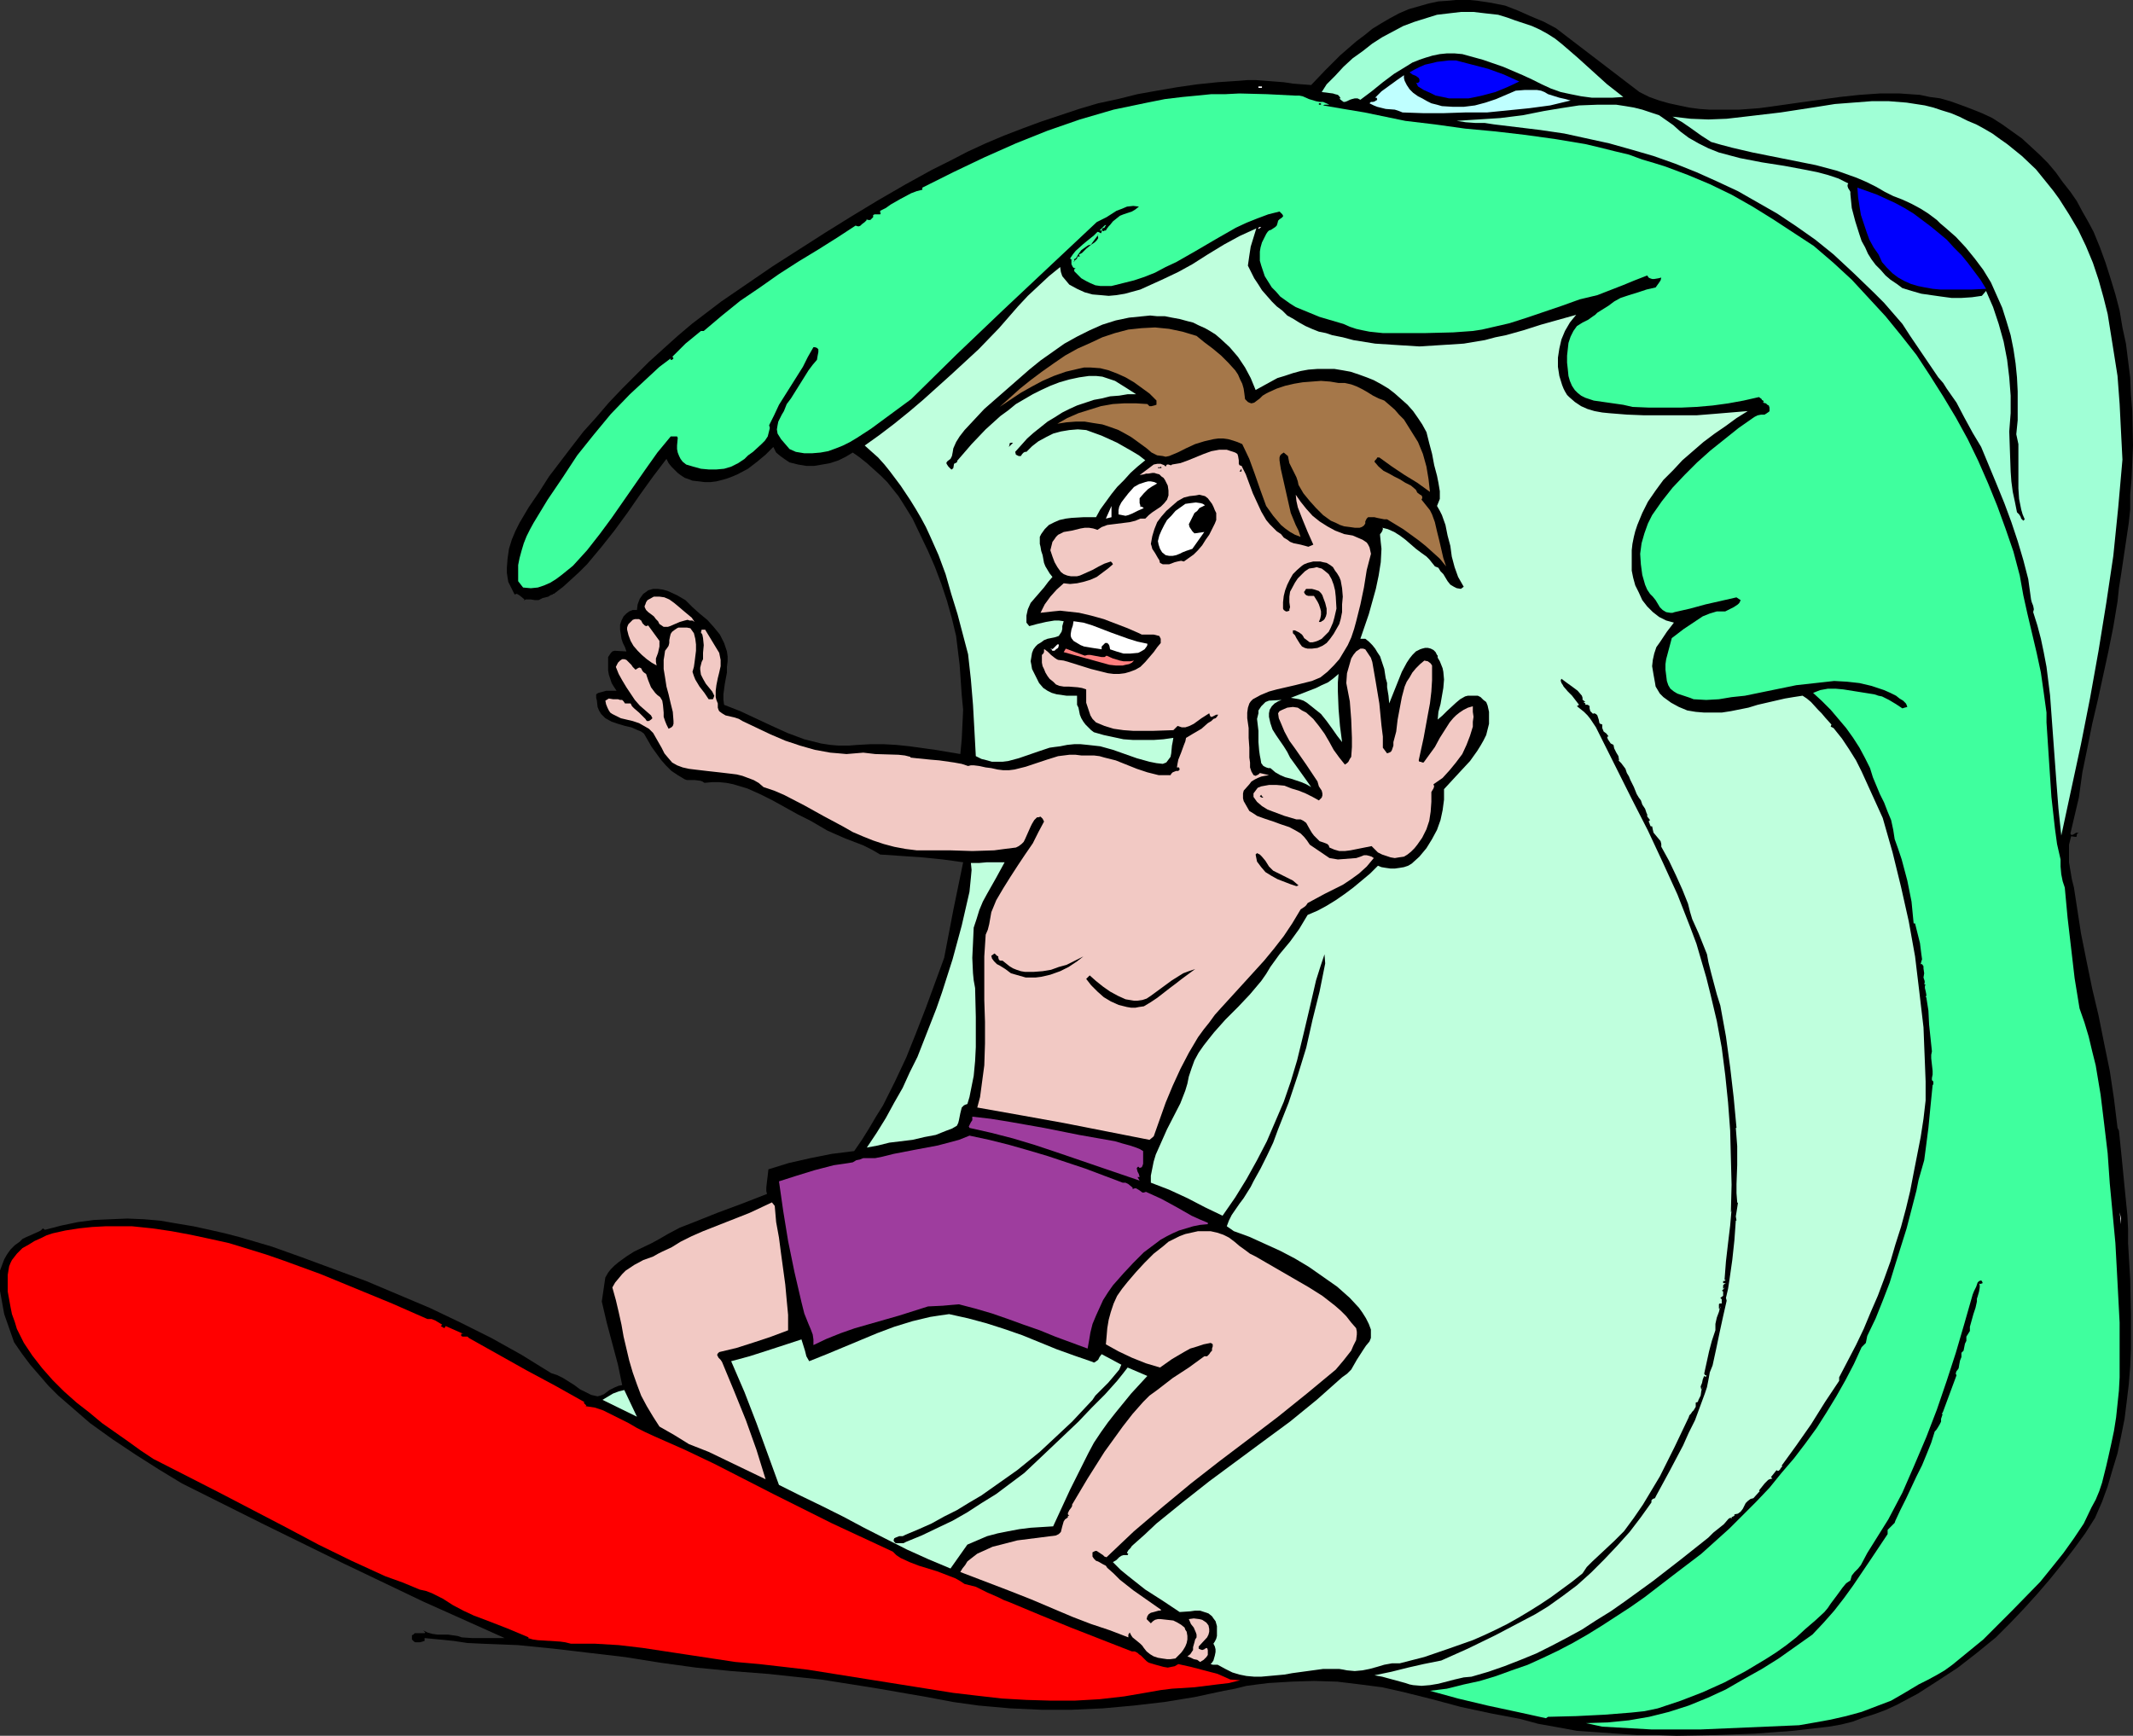 <?xml version="1.0" encoding="UTF-8" standalone="no"?>
<svg
   version="1.0"
   width="129.724mm"
   height="105.581mm"
   id="svg48"
   sodipodi:docname="Surfer 41.wmf"
   xmlns:inkscape="http://www.inkscape.org/namespaces/inkscape"
   xmlns:sodipodi="http://sodipodi.sourceforge.net/DTD/sodipodi-0.dtd"
   xmlns="http://www.w3.org/2000/svg"
   xmlns:svg="http://www.w3.org/2000/svg">
  <rect width="100%" height="100%" fill="#333333" stroke="none"/>
  <sodipodi:namedview
     id="namedview48"
     pagecolor="#ffffff"
     bordercolor="#000000"
     borderopacity="0.25"
     inkscape:showpageshadow="2"
     inkscape:pageopacity="0.0"
     inkscape:pagecheckerboard="0"
     inkscape:deskcolor="#d1d1d1"
     inkscape:document-units="mm" />
  <defs
     id="defs1">
    <pattern
       id="WMFhbasepattern"
       patternUnits="userSpaceOnUse"
       width="6"
       height="6"
       x="0"
       y="0" />
  </defs>
  <path
     style="fill:#000000;fill-opacity:1;fill-rule:evenodd;stroke:none"
     d="m 4.525,285.472 0.646,-0.646 0.646,-0.323 2.909,-1.292 0.646,-0.323 0.485,-0.485 0.485,0.323 3.717,-0.969 3.878,-0.808 3.717,-0.485 3.717,-0.162 3.878,-0.162 3.878,0.162 3.717,0.323 3.717,0.646 3.878,0.646 3.717,0.808 3.555,0.808 3.717,0.969 7.11,2.1 6.787,2.423 7.434,2.746 7.434,2.746 7.272,3.07 7.272,3.07 7.11,3.393 7.11,3.554 6.949,3.877 6.787,4.2 1.454,0.485 1.293,0.646 2.586,1.616 1.293,0.969 1.293,0.646 1.293,0.646 1.454,0.323 0.646,-0.162 0.808,-0.323 1.293,-0.969 1.293,-0.646 0.808,-0.323 0.808,-0.162 -0.97,-4.685 -1.293,-4.847 -1.293,-4.847 -1.131,-4.847 0.808,-5.493 0.646,-1.131 0.646,-0.808 0.808,-0.808 0.97,-0.808 1.778,-1.292 1.778,-1.131 4.04,-1.939 1.778,-0.969 1.939,-1.131 2.747,-1.454 2.909,-1.131 5.656,-2.262 5.656,-2.1 5.818,-2.262 -0.162,-0.646 v -0.808 l 0.162,-1.454 0.162,-1.292 0.162,-1.454 4.686,-1.454 5.01,-1.131 4.848,-0.969 5.171,-0.646 1.778,-2.585 1.616,-2.585 1.616,-2.746 1.616,-2.585 2.747,-5.493 2.586,-5.493 2.262,-5.654 2.262,-5.816 4.202,-11.471 2.101,-10.986 2.262,-10.986 -4.686,-0.646 -4.848,-0.485 -4.686,-0.323 -4.848,-0.323 -1.939,-1.131 -1.939,-0.969 -4.202,-1.616 -4.04,-1.777 -1.939,-1.131 -1.939,-1.131 -2.909,-1.454 -2.909,-1.616 -2.909,-1.616 -2.909,-1.454 -2.909,-1.292 -1.616,-0.485 -1.616,-0.485 -1.616,-0.323 -1.616,-0.162 h -1.616 l -1.778,0.162 -0.485,-0.323 -0.485,-0.162 -1.293,-0.162 h -1.293 -0.485 l -0.485,-0.162 -1.616,-0.969 -1.454,-0.969 -1.293,-1.292 -1.131,-1.292 -2.101,-2.908 -1.778,-3.07 -0.646,-0.485 -0.808,-0.323 -1.454,-0.646 -1.454,-0.323 -1.616,-0.485 -1.454,-0.485 -1.454,-0.808 -0.485,-0.485 -0.485,-0.485 -0.485,-0.808 -0.323,-0.808 -0.162,-1.454 -0.162,-0.646 v -0.808 l 0.485,-0.323 0.646,-0.162 1.131,-0.323 h 1.293 1.131 l -0.646,-0.969 -0.485,-0.808 -0.323,-0.969 -0.323,-0.969 -0.162,-0.969 v -0.969 -2.1 l 0.646,-0.969 0.323,-0.323 0.485,-0.162 2.747,0.162 -0.323,-0.969 -0.485,-0.969 -0.323,-0.969 -0.162,-1.131 -0.162,-0.969 v -1.131 l 0.323,-0.969 0.485,-0.969 0.646,-0.646 0.646,-0.485 0.808,-0.323 h 0.97 l 0.162,-1.292 0.485,-1.292 0.808,-1.131 0.485,-0.323 0.646,-0.485 1.131,-0.323 h 1.131 l 1.131,0.162 1.131,0.323 2.101,0.969 1.939,1.131 1.616,1.616 1.616,1.454 1.778,1.454 1.454,1.616 1.454,1.777 0.485,0.969 0.485,0.969 0.323,0.969 0.323,0.969 0.162,1.131 v 1.131 l -0.162,1.292 v 1.292 l -0.485,2.585 -0.323,2.423 v 1.292 l 0.162,1.131 3.717,1.454 7.272,3.393 3.555,1.616 3.878,1.454 1.939,0.485 1.939,0.485 2.101,0.323 1.939,0.162 h 2.262 l 2.101,-0.162 2.909,-0.162 h 3.07 l 2.909,0.162 3.07,0.323 5.818,0.808 5.818,0.969 0.323,-3.393 0.162,-3.393 0.162,-3.393 -0.323,-3.393 -0.485,-6.947 -0.808,-6.624 -0.97,-4.039 -1.131,-4.039 -1.293,-3.877 -1.454,-3.877 -1.616,-3.716 -1.778,-3.716 -1.778,-3.716 -2.101,-3.393 -1.131,-1.777 -1.293,-1.616 -1.293,-1.616 -1.454,-1.454 -1.616,-1.454 -1.616,-1.454 -1.616,-1.292 -1.616,-1.131 -1.616,0.969 -1.616,0.808 -1.939,0.646 -1.778,0.323 -1.939,0.323 h -1.778 l -1.939,-0.323 -1.939,-0.485 -0.97,-0.646 -1.131,-0.808 -0.97,-0.808 -0.646,-1.292 -1.778,1.777 -1.939,1.616 -2.101,1.616 -2.424,1.292 -1.131,0.485 -1.293,0.485 -1.131,0.323 -1.293,0.323 -1.293,0.162 h -1.454 l -1.293,-0.162 -1.454,-0.162 -0.808,-0.323 -0.97,-0.323 -0.97,-0.646 -0.646,-0.485 -0.808,-0.808 -0.646,-0.646 -0.646,-0.808 -0.485,-0.969 -3.07,4.039 -2.909,4.039 -2.909,4.2 -3.07,4.2 -3.07,3.877 -3.232,3.877 -1.778,1.777 -1.939,1.777 -1.778,1.616 -2.101,1.616 h -0.162 l -0.162,0.162 -0.485,0.162 -0.485,0.323 -1.293,0.323 -0.97,0.485 h -0.808 l -0.97,-0.162 h -0.808 -0.323 l -0.323,0.162 v 0 h -0.97 v 0 h 0.808 l 0.162,-0.162 -0.97,-0.808 -0.485,-0.323 -0.323,-0.162 -0.485,0.162 -0.485,-0.969 -0.485,-0.969 -0.485,-0.969 -0.162,-0.969 -0.162,-1.131 v -1.131 l 0.162,-2.1 0.323,-2.262 0.646,-2.1 0.808,-1.939 0.97,-1.939 2.101,-3.554 2.424,-3.554 2.262,-3.554 2.586,-3.393 2.586,-3.393 2.747,-3.554 2.909,-3.231 2.909,-3.393 3.07,-3.231 3.07,-3.07 3.07,-3.07 3.394,-3.07 3.232,-2.908 3.232,-2.746 3.394,-2.585 3.394,-2.585 11.797,-8.078 12.12,-7.755 5.979,-3.716 6.141,-3.716 6.141,-3.554 6.141,-3.393 4.202,-2.1 4.04,-2.1 4.202,-1.939 4.202,-1.777 4.202,-1.616 4.363,-1.616 4.363,-1.454 4.363,-1.454 4.363,-1.292 4.525,-0.969 4.525,-1.131 4.525,-0.808 4.686,-0.808 4.525,-0.646 4.686,-0.485 4.848,-0.323 1.939,-0.162 h 2.101 l 4.202,0.323 2.101,0.162 2.101,0.323 4.202,0.323 3.232,-3.393 3.394,-3.393 3.717,-3.231 1.939,-1.454 1.778,-1.454 2.101,-1.292 1.939,-1.131 2.101,-1.131 2.262,-0.969 2.262,-0.646 2.262,-0.646 2.262,-0.485 2.424,-0.162 L 334.673,0 h 1.454 1.778 l 1.616,0.162 3.232,0.485 3.232,0.646 2.909,1.131 2.909,1.292 3.07,1.292 2.747,1.454 19.23,14.702 2.262,1.131 2.262,0.808 2.262,0.646 2.262,0.485 2.262,0.485 2.424,0.323 2.262,0.162 h 2.262 4.686 l 4.525,-0.323 4.686,-0.646 4.525,-0.646 4.686,-0.646 4.686,-0.646 4.525,-0.485 4.686,-0.323 h 4.525 l 4.686,0.323 2.262,0.485 2.424,0.323 2.262,0.646 2.262,0.808 2.586,0.969 2.424,0.969 2.424,1.131 2.262,1.454 2.262,1.616 2.262,1.616 1.939,1.777 2.101,1.939 1.939,1.939 1.778,2.1 1.616,2.262 1.778,2.262 1.454,2.1 1.293,2.423 1.293,2.262 1.293,2.423 1.454,3.554 1.293,3.554 1.131,3.554 1.131,3.716 0.97,3.716 0.646,3.877 0.808,3.716 0.485,3.877 0.485,3.877 0.162,3.877 0.323,3.877 0.162,7.916 -0.162,3.716 -0.162,3.877 -0.323,3.716 v 3.393 l -0.323,3.07 -1.778,11.955 -0.485,3.07 -0.323,3.07 -0.97,5.816 -1.131,5.654 -2.424,11.147 -1.293,5.493 -1.131,5.654 -1.131,5.493 -0.808,5.816 -1.939,8.239 0.162,0.323 h 0.323 l 0.323,-0.162 0.485,-0.323 h 0.323 l 0.323,0.162 h -0.323 l -0.162,0.323 v 0.323 l -0.162,0.162 -1.131,-0.162 -0.485,1.939 v 1.939 2.1 l 0.323,1.939 0.323,1.939 0.485,1.939 0.323,2.1 0.323,2.1 0.97,6.301 1.293,6.462 1.293,6.301 1.454,6.139 1.293,6.462 1.293,6.301 0.97,6.462 0.808,6.624 0.323,0.646 0.646,6.301 0.646,6.624 0.646,6.462 0.162,3.231 v 3.231 l 0.485,8.239 0.162,8.078 v 4.039 4.039 l -0.162,4.039 -0.323,4.039 -0.485,4.039 -0.485,3.877 -0.808,4.039 -0.808,3.877 -1.131,3.716 -1.131,3.877 -1.293,3.554 -1.616,3.716 -2.262,3.554 -2.586,3.554 -2.747,3.554 -2.747,3.393 -2.909,3.393 -3.07,3.393 -3.232,3.393 -3.232,3.231 -4.363,3.554 -4.363,3.393 -4.686,3.07 -4.525,2.908 -2.424,1.292 -2.424,1.292 -2.424,1.131 -2.586,0.969 -2.586,0.808 -2.586,0.969 -2.586,0.646 -2.747,0.485 -4.202,0.485 -4.202,0.485 -4.363,0.323 -4.363,0.323 -8.888,0.323 -9.05,0.162 -4.525,-0.162 h -4.525 l -4.686,-0.323 -4.525,-0.323 -4.686,-0.323 -4.363,-0.808 -4.525,-0.808 -4.202,-1.131 -6.787,-1.292 -6.787,-1.454 -6.626,-1.777 -6.464,-1.616 -5.01,-1.131 -5.01,-0.646 -5.333,-0.646 -5.333,-0.162 -5.171,0.162 -5.333,0.323 -2.586,0.323 -2.424,0.323 -2.586,0.646 -2.586,0.485 -6.787,1.454 -6.949,1.131 -6.949,0.808 -7.11,0.646 -7.11,0.323 h -7.11 l -7.11,-0.323 -7.272,-0.646 -5.818,-0.808 -5.979,-1.131 -12.12,-2.1 -12.282,-1.939 -6.141,-0.646 -5.979,-0.646 -8.403,-0.646 -8.242,-0.808 -8.242,-1.131 -8.08,-1.292 -8.242,-0.969 -8.242,-0.969 -8.08,-0.808 -4.04,-0.162 -4.202,-0.162 -3.394,-0.162 -3.232,-0.485 -3.232,-0.323 -3.394,-0.323 v 0.323 0.323 l -0.485,0.162 -0.646,0.162 h -0.646 -0.323 l -0.323,-0.162 -0.485,-0.485 v -0.646 -0.323 l 0.323,-0.162 0.323,-0.323 h 0.808 0.97 0.162 0.323 l 0.162,-0.162 -0.485,-0.485 0.97,0.485 1.131,0.323 1.131,0.162 h 1.131 1.293 l 1.131,0.162 1.131,0.162 0.97,0.323 2.424,0.162 h 2.586 2.424 2.424 l -18.746,-8.401 -18.584,-8.886 -18.422,-9.047 -18.422,-9.209 -5.333,-3.231 -5.333,-3.393 -5.333,-3.554 -5.171,-3.716 -2.424,-2.1 -2.424,-2.1 -2.424,-2.1 -2.262,-2.262 L 9.05,316.168 6.949,313.744 5.01,311.159 3.232,308.574 2.101,305.343 0.97,302.112 0.646,300.335 0.323,298.558 0,296.781 v -1.777 -1.454 -1.454 l 0.485,-1.292 0.485,-1.292 0.646,-1.131 0.808,-1.131 0.97,-0.969 z"
     id="path1" />
  <path
     style="fill:#ff0000;fill-opacity:1;fill-rule:evenodd;stroke:none"
     d="m 6.626,286.118 1.293,-0.808 1.454,-0.646 1.293,-0.646 1.454,-0.485 2.909,-0.646 3.07,-0.485 3.07,-0.323 3.07,-0.162 h 6.141 l 4.686,0.485 4.363,0.646 4.363,0.808 4.525,0.969 4.363,0.969 4.202,1.292 4.202,1.292 4.202,1.454 8.403,3.07 8.242,3.393 8.242,3.393 8.08,3.554 h 0.97 l 0.808,0.323 0.808,0.485 0.808,0.485 h 0.162 -0.162 l -0.162,0.162 -0.162,0.162 0.808,0.485 0.323,-0.485 4.363,1.939 -0.323,-0.162 h -0.323 -0.162 v 0.162 0.323 l 0.323,0.162 h 1.131 l 0.162,0.162 0.162,0.162 13.251,7.432 6.626,3.554 6.626,3.716 v 0.162 h -0.162 l 0.646,0.646 -0.162,0.162 2.101,0.323 1.939,0.646 1.939,0.969 1.939,0.969 1.939,0.969 1.939,1.131 1.939,0.969 2.101,0.969 6.949,3.07 6.787,3.231 13.574,6.947 13.574,6.785 6.949,3.231 6.949,3.231 0.808,0.808 0.97,0.646 2.101,0.969 2.101,0.808 2.101,0.646 2.101,0.646 2.101,0.808 2.101,0.808 1.131,0.646 0.97,0.646 1.293,0.323 1.293,0.323 2.586,1.292 2.586,1.131 1.293,0.646 1.293,0.485 6.949,2.908 7.11,2.908 14.059,5.493 h 0.646 l 0.646,0.323 0.323,0.323 0.485,0.323 0.808,0.808 0.485,0.485 0.485,0.323 1.616,0.485 1.778,0.485 0.97,0.162 0.808,-0.162 0.808,-0.162 0.808,-0.485 2.909,0.646 3.07,0.808 3.07,0.808 2.909,1.292 2.262,0.162 -2.586,0.646 -2.747,0.323 -5.171,0.646 -5.171,0.323 -2.586,0.323 -2.747,0.485 -5.656,0.969 -5.656,0.646 -5.656,0.323 h -5.656 l -5.494,-0.162 -5.656,-0.323 -5.656,-0.646 -5.494,-0.646 -11.15,-1.777 -11.15,-1.777 -11.15,-1.777 -5.494,-0.646 -5.656,-0.646 -5.494,-0.485 -5.333,-0.808 -10.666,-1.616 -5.333,-0.808 -5.494,-0.646 -5.494,-0.323 h -2.747 -2.747 l -1.293,-0.323 -1.131,-0.162 -2.586,-0.162 -2.586,-0.162 -1.131,-0.162 -1.131,-0.323 v 0 l 0.162,-0.162 -5.01,-2.1 -5.01,-1.939 -2.586,-0.969 -2.424,-1.131 -2.424,-1.292 -2.262,-1.454 -1.293,-0.646 -1.293,-0.646 -1.293,-0.485 -1.454,-0.323 -3.878,-1.616 -4.04,-1.454 -7.757,-3.554 -7.595,-3.716 -7.595,-4.039 -15.19,-7.916 -7.595,-3.877 -7.595,-3.877 -1.454,-0.969 -1.454,-0.969 -2.909,-2.1 -5.979,-4.2 -2.909,-2.423 -2.909,-2.262 -2.909,-2.585 L 12.12,317.298 9.696,314.552 7.434,311.644 5.494,308.736 4.686,307.12 3.878,305.505 3.394,303.889 2.747,302.112 2.424,300.496 2.101,298.719 1.778,296.942 v -1.939 -1.939 l 0.323,-1.939 0.323,-0.808 0.323,-0.646 1.131,-1.454 1.293,-1.292 z"
     id="path2" />
  <path
     style="fill:#3fff9e;fill-opacity:1;fill-rule:evenodd;stroke:none"
     d="m 122.654,120.199 3.232,-5.331 3.394,-5.008 3.394,-5.17 3.878,-4.847 3.878,-4.685 4.363,-4.524 2.262,-2.1 2.262,-2.1 2.262,-2.1 2.586,-1.939 h -0.162 l 0.162,0.323 h 0.323 l 0.323,-0.323 -0.162,-0.323 h -0.162 l 1.454,-1.454 1.616,-1.616 3.555,-2.908 h 0.646 l 4.202,-3.554 4.202,-3.393 4.525,-3.07 4.363,-3.07 4.525,-2.908 4.525,-2.746 4.363,-2.746 4.202,-2.746 0.485,0.162 h 0.323 l 0.323,-0.162 0.323,-0.323 0.646,-0.485 0.485,-0.485 -0.162,-0.162 v 0 l 0.485,0.162 h 0.485 l 0.323,-0.323 0.323,-0.323 v -0.485 l 0.323,-0.162 h 0.485 0.646 0.162 l 0.162,-0.323 h -0.162 V 48.467 l 1.293,-0.646 1.131,-0.808 2.262,-1.292 2.424,-1.292 1.293,-0.485 1.293,-0.323 v -0.485 l 7.11,-3.554 7.11,-3.393 7.272,-3.231 7.272,-2.908 3.717,-1.292 3.717,-1.292 3.878,-1.131 3.878,-1.131 3.878,-0.808 3.878,-0.808 4.04,-0.808 4.04,-0.485 3.394,-0.323 3.232,-0.323 h 3.232 l 3.232,-0.162 6.302,0.162 6.464,0.323 h 0.97 l 0.808,0.162 1.454,0.646 1.616,0.485 0.808,0.162 h 0.808 l 1.454,0.646 h -1.131 l -0.323,0.162 4.686,0.808 4.848,0.808 9.373,1.939 6.787,0.808 6.949,0.969 6.949,0.646 6.949,0.808 6.949,0.969 6.787,1.131 3.394,0.808 3.232,0.808 3.394,0.808 3.07,1.131 2.747,0.808 2.586,0.808 5.171,1.939 5.01,2.1 5.01,2.423 4.848,2.746 4.686,2.908 4.686,3.07 4.686,3.07 4.525,3.877 4.202,3.877 3.878,4.2 3.878,4.2 3.555,4.362 3.555,4.524 3.07,4.685 3.07,4.847 2.909,4.847 2.747,5.008 2.424,5.008 2.262,5.17 2.101,5.17 1.939,5.331 1.778,5.17 1.454,5.493 0.808,4.524 0.97,4.362 2.101,8.886 0.97,4.524 0.646,4.524 0.646,4.685 v 2.262 l 0.162,2.423 0.485,7.432 0.485,7.27 0.808,7.27 0.485,3.554 0.808,3.554 v 1.616 l 0.162,1.777 0.323,1.616 0.485,1.454 0.646,6.947 0.808,6.947 0.808,6.947 1.131,6.947 1.131,3.231 0.97,3.231 0.808,3.393 0.808,3.231 1.131,6.785 0.808,6.624 0.808,6.785 0.485,6.947 1.293,13.732 0.323,5.978 0.323,6.139 0.323,6.139 v 6.301 6.301 l -0.162,3.07 -0.323,3.07 -0.323,3.07 -0.485,3.07 -0.646,3.07 -0.646,2.908 -0.485,2.1 -0.485,1.939 -0.485,1.939 -0.646,1.939 -0.808,1.939 -0.97,1.777 -1.778,3.716 -2.262,3.393 -2.424,3.393 -2.586,3.231 -2.747,3.393 -6.464,6.624 -3.394,3.393 -3.232,3.231 -3.555,2.908 -3.555,2.908 -1.778,1.292 -1.939,1.131 -2.101,1.131 -1.939,0.969 -3.232,1.939 -3.07,1.777 -3.394,1.292 -3.394,1.292 -3.555,0.969 -3.555,0.808 -3.555,0.646 -3.717,0.646 -11.312,0.485 -11.312,0.485 h -5.656 -5.656 l -5.656,-0.323 -5.656,-0.323 -3.717,-0.808 5.01,-0.162 4.848,-0.485 4.686,-0.808 4.525,-1.131 4.525,-1.454 4.363,-1.777 4.202,-1.939 4.202,-2.423 4.04,-2.262 3.878,-2.423 3.878,-2.746 3.878,-2.746 2.586,-2.746 2.424,-2.746 2.262,-2.908 2.101,-2.908 4.04,-5.978 3.878,-5.816 v -0.485 -0.485 l 0.646,-0.646 0.646,-0.646 0.323,-0.323 0.162,-0.485 1.131,-2.423 1.293,-2.585 2.424,-5.17 1.293,-2.585 1.131,-2.746 0.97,-2.423 0.808,-2.585 0.323,-0.323 0.323,-0.485 0.485,-0.808 -0.323,-0.323 0.323,0.323 0.323,-0.646 v -0.646 l 0.162,-0.485 0.162,-0.485 -0.162,-0.485 0.162,0.162 1.616,-4.362 1.616,-4.362 -0.162,-0.323 v -0.162 l 0.162,-0.485 0.162,-0.162 0.323,-0.485 0.162,-0.969 0.162,-0.808 0.323,-0.808 v -0.969 l 0.485,-0.485 0.162,-0.808 0.162,-0.808 0.323,-0.646 v -0.646 -0.323 l 0.808,-1.292 v -0.485 -0.485 l 0.808,-2.908 0.485,-1.454 0.323,-1.454 v -0.646 l 0.162,-0.485 0.323,-1.131 0.162,-0.969 v -0.485 l -0.162,-0.485 0.162,0.162 h 0.162 l 0.485,-0.162 v -0.162 l -0.162,-0.323 -0.162,-0.162 -0.485,0.162 -0.323,0.323 -0.323,0.969 -0.485,0.969 -0.323,0.808 -1.939,6.785 -1.939,6.624 -2.101,6.462 -2.262,6.624 -2.424,6.301 -2.747,6.462 -2.747,6.301 -3.232,6.139 -3.232,5.17 -1.616,2.585 -1.454,2.746 -0.646,0.808 -0.808,0.808 -0.646,0.808 -0.323,1.131 -0.97,0.646 -0.808,0.969 -1.293,1.777 -1.454,1.939 -0.646,0.969 -0.808,0.969 -2.101,1.939 -2.262,1.939 -2.101,1.939 -2.262,1.777 -2.262,1.616 -2.262,1.454 -2.424,1.454 -2.424,1.454 -4.848,2.585 -5.01,2.262 -5.01,1.939 -5.333,1.777 -3.07,0.646 -3.07,0.323 -6.141,0.485 -6.464,0.323 -6.464,0.162 -0.485,0.323 -6.626,-1.454 -6.787,-1.454 -6.787,-1.616 -6.464,-1.777 3.878,-0.485 3.878,-0.969 3.717,-0.808 3.717,-1.131 3.555,-1.292 3.717,-1.292 3.555,-1.616 3.394,-1.616 3.394,-1.777 3.394,-1.939 3.394,-2.1 3.232,-2.1 3.232,-2.1 3.232,-2.262 6.302,-4.847 3.394,-2.585 3.394,-2.585 3.232,-2.908 3.232,-2.908 3.07,-3.07 3.07,-3.07 3.07,-3.231 2.747,-3.393 2.909,-3.393 2.586,-3.393 2.586,-3.554 2.262,-3.554 2.262,-3.716 2.101,-3.716 1.939,-3.716 1.778,-3.877 0.485,-0.485 0.485,-0.485 0.162,-0.808 0.162,-0.808 1.939,-4.039 1.616,-4.039 1.616,-4.2 1.293,-4.2 2.586,-8.239 2.262,-8.724 0.485,-2.423 0.323,-1.131 0.323,-1.131 0.646,-2.262 0.323,-2.423 0.646,-5.008 0.485,-5.008 0.485,-4.847 0.162,-0.162 v -0.162 -0.485 l -0.323,-0.323 v -0.485 l 0.162,-0.808 v -0.808 l -0.323,-2.908 v -0.808 l 0.162,-0.808 -0.323,-3.07 -0.323,-3.07 -0.162,-3.231 -0.485,-3.07 h -0.162 l 0.162,-0.323 v -0.323 l -0.162,-0.808 -0.162,-0.646 v -0.485 l 0.162,-0.323 h -0.162 l -0.162,-0.162 0.162,-0.323 v 0 l -0.162,-0.162 h 0.162 l -0.323,-0.969 0.162,-0.969 -0.162,-1.131 v -0.485 l -0.323,-0.485 h -0.323 l 0.162,-0.646 0.162,-0.485 -0.162,-1.131 -0.162,-1.292 -0.162,-1.292 -1.131,-4.524 h -0.323 l -0.485,-5.008 -0.97,-4.847 -0.646,-2.423 -0.646,-2.423 -0.808,-2.423 -0.808,-2.262 -0.323,-2.1 -0.485,-2.262 -0.808,-1.939 -0.808,-2.1 -0.97,-1.939 -0.808,-1.939 -0.808,-1.939 -0.646,-2.1 -1.131,-2.262 -1.293,-2.423 -1.454,-2.262 -1.616,-2.262 -1.778,-2.1 -1.778,-2.1 -2.101,-2.1 -1.939,-1.777 1.616,-0.646 1.778,-0.323 h 1.778 l 1.778,0.162 7.11,1.131 0.97,0.323 0.808,0.162 1.616,0.808 1.616,0.969 1.454,0.969 0.485,-0.162 0.646,-0.162 -0.162,-0.485 -0.162,-0.323 -0.646,-0.646 -0.808,-0.485 -0.808,-0.646 -1.293,-0.646 -1.454,-0.646 -1.454,-0.485 -1.454,-0.485 -2.747,-0.646 -2.909,-0.323 -2.909,-0.162 -2.909,0.323 -2.909,0.323 -2.909,0.323 -11.797,2.423 -3.07,0.323 -2.909,0.485 -2.909,0.162 -2.909,-0.162 -0.808,-0.323 -0.97,-0.323 -1.939,-0.646 -0.808,-0.485 -0.808,-0.646 -0.485,-0.808 -0.162,-0.485 -0.162,-0.485 -0.162,-1.292 -0.162,-1.292 v -1.292 l 0.162,-1.131 0.646,-2.423 0.646,-2.423 2.747,-2.1 2.909,-1.939 1.454,-0.969 1.616,-0.646 1.616,-0.485 h 0.97 0.97 l 0.97,-0.485 0.97,-0.485 0.97,-0.646 0.323,-0.323 0.323,-0.646 -0.97,-0.646 -7.11,1.616 -3.555,0.969 -3.555,0.808 -0.485,0.162 h -0.485 l -0.97,-0.162 -0.808,-0.485 -0.646,-0.646 -0.485,-0.808 -0.485,-0.808 -0.646,-0.808 -0.646,-0.646 -0.646,-0.969 -0.485,-1.131 -0.323,-1.131 -0.323,-1.131 -0.323,-2.423 -0.162,-2.423 0.323,-2.423 0.646,-2.262 0.808,-2.262 0.97,-1.939 1.131,-1.616 1.131,-1.616 2.424,-3.07 2.747,-2.908 2.909,-2.908 3.07,-2.746 3.232,-2.585 3.232,-2.585 3.232,-2.262 0.485,-0.323 0.646,-0.323 0.808,-0.162 h 0.808 l 0.485,-0.323 0.485,-0.323 0.162,-0.162 v -0.323 -0.485 l -0.162,-0.485 -0.323,-0.162 -0.323,-0.323 -0.646,-0.162 v -0.162 h 0.162 l -0.162,-0.323 -0.323,-0.162 v -0.162 l -0.646,-0.485 -3.555,0.808 -3.555,0.646 -3.555,0.485 -3.717,0.323 -3.555,0.162 h -3.717 -3.555 l -3.878,-0.162 -2.101,-0.485 -2.262,-0.323 -2.262,-0.323 -2.262,-0.323 -1.939,-0.646 -0.97,-0.485 -0.808,-0.646 -0.646,-0.646 -0.646,-0.969 -0.485,-1.131 -0.323,-1.131 -0.162,-1.616 -0.162,-1.454 V 81.748 l 0.162,-1.454 0.162,-1.454 0.485,-1.454 0.646,-1.292 0.808,-1.131 1.293,-0.808 1.293,-0.646 1.131,-0.808 0.485,-0.323 0.485,-0.485 1.293,-0.808 1.293,-0.808 1.293,-0.969 1.454,-0.808 1.939,-0.646 2.101,-0.646 1.939,-0.646 2.101,-0.485 0.808,-1.131 0.323,-0.485 0.162,-0.646 -0.646,0.162 -0.97,0.162 h -0.485 l -0.485,-0.162 -0.323,-0.162 -0.323,-0.485 -2.909,1.131 -2.747,1.131 -2.909,1.131 -2.909,1.131 -4.04,0.969 -4.04,1.454 -8.08,2.746 -4.04,1.292 -4.202,0.969 -2.101,0.485 -2.101,0.323 -2.262,0.162 -2.262,0.162 -6.464,0.162 h -6.464 -3.232 l -3.07,-0.323 -1.616,-0.323 -1.454,-0.323 -1.454,-0.485 -1.454,-0.646 -2.747,-0.808 -2.747,-0.808 -2.747,-1.131 -2.747,-1.131 -1.293,-0.808 -2.262,-1.616 -0.97,-1.131 -0.97,-0.969 -0.808,-1.292 -0.808,-1.292 -0.485,-1.454 -0.323,-0.969 -0.323,-1.131 V 58.968 57.837 l 0.162,-0.969 0.323,-1.131 0.97,-1.939 0.323,-0.485 0.323,-0.323 0.485,-0.162 0.485,-0.323 0.485,-0.323 0.323,-0.323 0.162,-0.485 0.162,-0.646 0.323,-0.323 0.485,-0.323 0.323,-0.323 v -0.162 l -0.162,-0.323 -0.646,-0.646 -2.586,0.646 -2.586,0.969 -2.424,0.969 -2.424,1.131 -4.525,2.585 -4.686,2.746 -4.525,2.585 -2.424,1.131 -2.424,1.292 -2.424,0.969 -2.424,0.808 -2.586,0.646 -2.586,0.646 h -1.293 -1.293 l -1.131,-0.162 -1.131,-0.485 -0.97,-0.485 -1.131,-0.646 -0.808,-0.808 -0.808,-0.808 V 62.038 61.876 l 0.323,-0.162 -0.485,-0.162 -0.162,-0.162 -0.323,-0.646 v -0.808 -0.323 l -0.323,-0.162 0.646,-0.969 0.646,-0.808 1.616,-1.454 0.97,-0.808 0.808,-0.646 0.808,-0.646 0.808,-0.808 h 0.162 l 0.323,0.162 0.323,0.162 0.162,-0.323 V 53.152 52.991 h -0.485 l 0.808,-0.808 0.323,-0.323 0.323,-0.162 v 0.162 l -0.162,0.162 -0.162,0.323 -0.485,0.162 -0.162,0.485 0.485,0.162 0.162,-0.162 h 0.323 l 0.162,-0.323 0.485,-0.646 0.323,-0.323 0.646,-0.808 0.808,-0.646 0.808,-0.646 0.808,-0.323 0.97,-0.323 0.97,-0.323 0.808,-0.485 0.808,-0.646 -1.293,-0.162 -1.454,0.162 -1.131,0.485 -1.293,0.485 -2.262,1.454 -2.262,1.131 -10.666,10.017 -10.827,10.178 -10.666,10.178 -10.504,10.34 -3.07,2.262 -6.141,4.524 -3.232,2.1 -1.616,0.969 -1.616,0.808 -1.616,0.646 -1.778,0.646 -1.778,0.323 -1.939,0.162 h -1.778 l -1.939,-0.323 -1.454,-0.646 -0.97,-1.131 -0.97,-1.131 -0.808,-1.292 -0.162,-0.969 0.162,-0.969 0.162,-0.808 0.808,-1.616 0.485,-0.808 0.646,-1.616 0.97,-1.292 0.808,-1.292 1.616,-2.585 1.616,-2.585 0.97,-1.292 0.97,-1.131 0.162,-0.969 0.162,-0.808 v -0.323 -0.323 l -0.323,-0.323 -0.485,-0.162 h -0.323 l -1.293,2.262 -1.131,2.262 -2.747,4.362 -2.747,4.362 -1.131,2.423 -1.131,2.262 0.162,0.646 -0.162,0.646 -0.162,0.646 -0.162,0.646 -0.646,0.969 -0.808,0.808 -1.939,1.777 -1.131,0.808 -0.808,0.808 -1.454,0.969 -1.616,0.808 -1.616,0.485 -1.778,0.162 h -1.778 l -1.778,-0.162 -1.778,-0.485 -1.616,-0.485 -0.808,-0.646 -0.485,-0.646 -0.323,-0.646 -0.323,-0.808 -0.162,-0.808 v -0.808 l 0.162,-1.777 -0.162,-0.323 h -0.162 -0.485 -0.162 -0.162 -0.485 l -3.07,3.716 -2.747,3.877 -5.171,7.432 -2.586,3.716 -2.747,3.716 -2.909,3.716 -3.232,3.554 -2.586,2.1 -1.293,0.969 -1.293,0.808 -1.454,0.646 -1.454,0.485 -1.616,0.162 -1.778,-0.162 -1.131,-1.454 v -1.939 -1.777 l 0.323,-1.616 0.485,-1.777 0.485,-1.616 0.646,-1.616 0.808,-1.616 z"
     id="path3" />
  <path
     style="fill:#000000;fill-opacity:1;fill-rule:evenodd;stroke:none"
     d="m 125.078,138.939 2.101,-1.777 z"
     id="path4" />
  <path
     style="fill:#bfffdd;fill-opacity:1;fill-rule:evenodd;stroke:none"
     d="m 143.501,319.56 2.909,6.139 -7.918,-3.877 2.424,-1.454 1.293,-0.485 0.646,-0.162 z"
     id="path5" />
  <path
     style="fill:#f2c9c4;fill-opacity:1;fill-rule:evenodd;stroke:none"
     d="m 139.945,160.588 0.97,0.162 h 1.131 l 0.485,0.162 h 0.485 l 0.323,0.323 0.323,0.485 h 1.293 l 0.323,0.646 0.485,0.485 1.131,0.969 0.97,0.969 0.485,0.485 0.323,0.485 h 0.485 l 0.485,-0.323 0.162,-0.162 0.162,-0.162 -0.162,-0.323 -0.162,-0.323 -1.293,-1.131 -1.293,-1.131 -1.131,-1.292 -0.97,-1.454 -0.97,-1.454 -0.97,-1.616 -0.808,-1.454 -0.646,-1.616 0.485,-0.969 0.485,-0.485 0.485,-0.323 h 0.485 l 0.485,0.162 0.808,0.808 0.323,0.323 0.323,0.485 0.646,0.646 0.485,-0.323 0.323,-0.162 h 0.162 l 0.323,0.162 0.162,0.323 0.162,0.323 0.323,0.323 0.485,0.323 0.485,1.454 0.646,1.616 0.97,1.292 0.485,0.485 0.646,0.485 0.485,0.808 0.162,0.969 0.162,1.777 v 0.969 l 0.323,0.969 0.323,0.808 0.485,0.969 0.646,-0.323 0.323,-0.323 0.162,-0.485 v -0.646 l -0.162,-2.1 -0.485,-1.939 -0.485,-2.1 -0.485,-1.777 -0.323,-2.1 -0.323,-1.939 v -2.1 l 0.162,-0.969 0.162,-1.131 0.485,-0.646 0.323,-0.485 0.162,-0.646 v -0.646 l 0.162,-0.808 0.162,-0.646 0.323,-0.485 0.646,-0.485 0.485,-0.323 0.323,-0.162 h 0.97 0.97 l 0.808,0.162 0.808,1.131 0.323,1.292 0.162,1.292 v 1.454 l -0.323,2.585 -0.162,1.131 -0.323,1.131 0.323,0.969 0.323,0.808 0.97,1.616 1.131,1.454 0.97,1.454 h 0.485 0.485 l 0.162,-0.323 0.162,-0.485 -0.485,-0.969 -1.454,-1.777 -0.646,-1.131 -0.485,-0.969 -0.162,-1.131 v -0.485 l 0.162,-0.646 0.162,-0.646 0.323,-0.646 v -1.454 l 0.162,-1.777 -0.162,-1.616 -0.162,-0.808 -0.323,-0.485 0.162,-0.646 h 0.808 l 3.232,5.331 0.162,0.808 0.162,0.808 v 1.454 l -0.323,1.454 -0.323,1.292 -0.323,1.616 -0.162,1.292 v 1.454 l 0.162,0.646 0.323,0.808 v 0.485 0.485 l 0.162,0.485 0.162,0.323 0.646,0.485 0.808,0.485 2.101,0.485 0.97,0.323 0.808,0.485 6.464,3.07 3.394,1.454 3.394,1.131 3.394,0.969 1.778,0.323 1.778,0.323 1.939,0.162 1.778,0.162 1.939,-0.162 1.939,-0.162 2.747,0.323 5.333,0.162 1.454,0.162 1.293,0.323 v 0.162 l 1.454,0.162 3.232,0.323 1.939,0.162 3.394,0.485 1.778,0.323 1.454,0.485 0.646,-0.162 h 0.646 l 1.293,0.162 1.454,0.323 1.293,0.162 1.454,0.323 1.293,0.162 h 1.293 l 1.293,-0.162 2.586,-0.646 4.848,-1.616 2.586,-0.808 1.293,-0.162 1.293,-0.162 h 1.454 l 1.293,0.162 h 1.454 1.454 l 1.293,0.162 1.131,0.323 2.586,0.646 2.424,0.969 2.424,0.969 2.424,0.808 1.293,0.323 1.293,0.323 h 1.293 1.454 l 0.162,-0.323 0.323,-0.323 0.808,-0.323 h 0.485 l 0.162,-0.162 0.162,-0.162 -0.162,-0.485 h -0.485 l 0.162,-0.969 0.162,-0.808 0.646,-1.616 0.646,-1.777 0.323,-0.808 0.162,-0.808 1.616,-0.969 1.939,-1.131 1.454,-1.292 0.808,-0.485 0.485,-0.485 0.485,-0.162 0.323,-0.323 0.162,-0.323 0.162,-0.162 h -0.323 -0.162 l -0.323,0.162 -0.323,0.162 -0.323,0.162 h -0.323 l -0.162,-0.323 -0.162,-0.485 -1.778,1.131 -1.778,1.292 -0.97,0.485 -0.97,0.323 h -0.808 l -0.97,-0.323 -0.97,0.969 -4.686,0.162 h -2.262 -2.262 l -2.262,-0.162 -2.262,-0.323 -2.101,-0.646 -1.939,-0.808 -0.808,-0.808 -0.485,-0.808 -0.323,-0.969 -0.323,-0.969 -0.323,-0.969 v -0.969 -2.1 l -0.97,-0.323 -0.97,-0.162 -2.101,-0.162 h -1.131 l -0.97,-0.162 -0.808,-0.323 -0.646,-0.646 -0.808,-0.646 -0.485,-0.646 -0.485,-0.808 -0.323,-0.808 -0.323,-0.646 -0.162,-0.808 v -0.969 -0.808 l 0.162,-0.162 0.162,-0.162 0.162,-0.323 v -0.485 -0.162 h 0.162 l 0.808,0.646 0.646,0.646 0.808,0.646 0.485,0.323 0.323,0.162 1.293,0.162 1.131,0.323 2.586,0.808 2.586,0.808 2.586,0.646 1.293,0.323 1.293,0.162 h 1.293 l 1.293,-0.162 1.131,-0.323 1.293,-0.485 1.131,-0.646 1.131,-1.131 0.97,-1.131 0.97,-1.131 0.808,-1.131 0.808,-0.969 v -0.485 -0.485 l -0.162,-0.323 -0.162,-0.323 -0.646,-0.162 -0.646,-0.162 h -1.778 -0.97 l -0.646,-0.323 -2.586,-1.131 -5.494,-2.1 -2.909,-0.808 -2.747,-0.646 -2.909,-0.323 -1.454,-0.162 -1.616,0.162 -1.454,0.162 -1.454,0.162 0.485,-0.969 0.485,-0.969 1.293,-1.777 1.454,-1.616 1.616,-1.454 1.454,0.162 1.616,-0.162 1.454,-0.323 1.616,-0.485 1.454,-0.646 1.293,-0.969 1.293,-0.969 1.131,-0.969 -0.162,-0.323 -0.162,-0.162 -0.162,-0.162 -1.454,0.485 -1.293,0.646 -1.454,0.808 -1.454,0.646 -1.454,0.646 -0.646,0.162 h -0.646 -0.808 l -0.808,-0.162 -0.808,-0.323 -0.646,-0.485 -0.808,-1.131 -0.646,-1.131 -0.485,-1.292 -0.485,-1.454 0.162,-0.646 0.162,-0.646 0.162,-0.646 0.485,-0.646 0.323,-0.485 0.485,-0.485 0.646,-0.323 0.646,-0.323 1.939,-0.323 1.939,-0.485 0.97,-0.162 h 0.97 l 0.97,0.162 0.97,0.323 0.485,-0.323 0.485,-0.323 1.293,-0.485 1.293,-0.162 1.293,-0.162 2.586,-0.323 1.293,-0.323 1.131,-0.485 h 1.131 l 0.808,-0.808 0.808,-0.646 1.939,-1.292 0.808,-0.808 0.646,-0.808 0.323,-0.969 v -0.485 -0.646 l -0.162,-1.131 -0.646,-1.292 -0.323,-0.485 -0.485,-0.323 -0.485,-0.485 -0.646,-0.162 -0.485,-0.162 h -0.485 l -0.97,0.162 h -0.485 l -0.485,0.162 -0.97,0.162 1.293,-0.969 1.293,-0.969 0.646,-0.485 0.808,-0.162 h 0.808 l 0.808,0.323 0.323,0.323 0.162,-0.323 0.162,-0.162 h 0.323 l 0.485,0.162 h 0.162 l 0.162,-0.162 0.97,-0.162 0.97,-0.162 1.778,-0.646 3.555,-1.454 1.778,-0.646 1.778,-0.323 h 0.97 0.808 l 0.97,0.323 0.97,0.323 0.485,0.323 0.162,0.485 0.162,0.969 v 0.485 0.323 l 0.162,0.323 0.485,0.162 0.97,1.939 1.616,4.362 0.97,2.1 0.97,2.1 1.131,1.939 0.808,0.969 0.808,0.808 0.808,0.808 0.97,0.646 0.646,0.808 0.808,0.485 0.646,0.485 0.808,0.323 1.616,0.323 1.778,0.485 1.131,-0.485 -1.293,-2.908 -1.131,-2.746 -1.131,-2.908 -0.323,-1.454 -0.162,-1.454 1.131,1.616 1.293,1.616 1.454,1.616 1.616,1.292 1.778,1.131 1.778,0.969 2.101,0.808 0.97,0.162 0.97,0.162 2.262,0.969 0.97,0.646 0.323,0.485 0.323,0.646 0.323,1.454 -0.97,3.716 -0.646,4.039 -0.808,3.877 -0.97,3.877 -0.485,1.777 -0.646,1.939 -0.808,1.777 -0.97,1.616 -0.97,1.616 -1.293,1.454 -1.454,1.454 -1.616,1.292 -1.939,0.808 -1.939,0.485 -1.939,0.485 -2.101,0.485 -2.101,0.485 -1.778,0.485 -1.939,0.808 -1.778,0.969 -0.485,0.485 -0.323,0.485 -0.323,0.969 -0.162,1.131 v 1.292 l 0.323,2.262 v 1.292 0.969 l 0.162,2.262 v 2.262 l 0.162,1.131 v 1.131 l 0.323,0.969 0.485,0.808 0.485,0.162 0.323,-0.162 0.323,-0.162 0.323,-0.323 2.101,0.485 -0.97,0.162 -0.808,0.162 -0.808,0.323 -0.646,0.323 -0.808,0.485 -0.485,0.646 -1.293,1.454 -0.162,0.646 v 1.131 l 0.162,0.646 0.646,1.131 0.646,1.131 0.808,0.485 0.97,0.646 1.778,0.646 1.939,0.646 1.778,0.646 1.939,0.646 1.778,0.969 0.808,0.485 0.808,0.808 0.646,0.808 0.646,0.969 4.525,3.07 1.939,0.323 2.101,-0.162 2.101,-0.162 0.97,-0.323 0.808,-0.323 h 0.646 l 0.646,0.162 0.485,0.162 0.485,0.323 -1.616,1.939 -1.778,1.616 -1.778,1.292 -1.939,1.292 -4.202,2.1 -3.878,2.1 -0.323,0.485 -0.323,0.323 -0.97,0.646 -1.939,3.231 -1.939,2.908 -2.262,2.908 -2.262,2.746 -4.848,5.331 -5.01,5.493 -1.454,1.616 -1.293,1.777 -1.293,1.616 -1.293,1.777 -2.101,3.554 -1.939,3.716 -1.778,3.877 -1.616,3.877 -2.747,7.755 -0.97,0.808 -9.858,-1.939 -9.858,-1.939 -9.858,-1.777 -10.019,-1.777 0.646,-2.423 0.323,-2.423 0.323,-2.423 0.323,-2.423 0.162,-5.008 v -5.008 l -0.162,-5.008 v -5.17 -4.847 l 0.323,-5.008 0.485,-1.131 0.323,-1.292 0.485,-2.746 1.131,-2.746 1.616,-2.746 1.616,-2.585 1.778,-2.746 1.616,-2.423 1.778,-2.585 1.293,-2.585 1.293,-2.423 -0.323,-0.646 -0.485,-0.485 -0.485,0.162 h -0.323 l -0.646,0.646 -0.485,0.808 -0.323,0.646 -0.646,1.454 -0.646,1.454 -0.323,0.646 -0.485,0.485 -0.646,0.485 -0.646,0.323 -2.586,0.323 -2.424,0.323 -5.01,0.162 -5.01,-0.162 h -5.01 -2.747 l -2.586,-0.323 -2.586,-0.485 -2.424,-0.646 -2.424,-0.808 -2.424,-0.969 -2.262,-0.969 -2.262,-1.292 -4.525,-2.423 -4.363,-2.423 -4.686,-2.423 -2.262,-0.969 -2.424,-0.808 -1.131,-0.969 -1.131,-0.646 -1.293,-0.485 -1.293,-0.485 -1.293,-0.323 -1.293,-0.162 -2.747,-0.323 -2.909,-0.323 -2.747,-0.323 -1.293,-0.162 -1.454,-0.323 -1.293,-0.485 -1.131,-0.646 -0.97,-1.131 -0.808,-0.969 -0.646,-1.292 -1.293,-2.262 -0.646,-1.131 -0.97,-0.969 -1.131,-0.646 -1.131,-0.646 -1.454,-0.485 -2.747,-0.646 -1.293,-0.646 -0.646,-0.323 -0.485,-0.323 -0.323,-0.485 -0.323,-0.646 -0.323,-0.808 -0.162,-0.808 z"
     id="path6" />
  <path
     style="fill:#f2c9c4;fill-opacity:1;fill-rule:evenodd;stroke:none"
     d="m 156.429,285.472 2.586,-1.292 2.586,-1.131 5.333,-2.1 5.333,-2.1 5.171,-2.423 0.646,0.808 0.323,3.716 0.646,3.554 0.485,3.716 0.485,3.554 0.485,3.554 0.323,3.554 0.323,3.393 v 3.554 l -3.878,1.454 -3.878,1.292 -4.04,1.292 -4.04,0.969 -0.323,0.323 -0.162,0.323 0.162,0.323 0.162,0.323 0.485,0.485 0.323,0.485 2.747,6.624 2.747,6.785 2.424,6.785 2.101,6.785 -4.363,-2.1 -4.363,-2.1 -4.363,-2.1 -4.525,-1.777 -3.394,-2.1 -3.394,-1.939 -1.454,-2.262 -1.454,-2.423 -1.293,-2.423 -0.485,-1.292 -0.485,-1.292 -0.97,-2.746 -0.808,-2.746 -1.293,-5.493 -0.485,-2.746 -0.646,-2.908 -0.646,-2.746 -0.808,-2.908 0.646,-1.131 0.808,-0.969 0.808,-0.969 0.808,-0.808 1.939,-1.292 2.101,-1.131 2.262,-0.808 1.131,-0.646 0.97,-0.485 2.101,-0.969 z"
     id="path7" />
  <path
     style="fill:#f2c9c4;fill-opacity:1;fill-rule:evenodd;stroke:none"
     d="m 146.409,142.332 h 0.485 l 0.485,0.323 0.323,0.646 0.323,0.323 0.162,0.162 0.323,0.162 0.485,-0.162 2.586,3.554 v 0.808 0.485 l -0.323,1.454 -0.485,1.292 v 0.808 l 0.162,0.808 -1.131,-0.646 -1.131,-0.808 -1.131,-0.969 -0.97,-0.969 -0.97,-1.131 -0.646,-1.131 -0.485,-1.292 -0.323,-1.292 v -0.485 l 0.162,-0.485 0.162,-0.323 0.646,-0.646 0.323,-0.323 0.485,-0.162 z"
     id="path8" />
  <path
     style="fill:#f2c9c4;fill-opacity:1;fill-rule:evenodd;stroke:none"
     d="m 150.288,137.162 h 0.646 0.646 l 1.131,0.162 1.131,0.485 1.131,0.808 0.97,0.808 1.131,0.969 0.97,0.808 0.97,0.808 0.646,0.969 -0.485,-0.323 h -0.646 l -0.485,-0.162 -0.646,0.162 -1.131,0.323 -1.131,0.485 -1.131,0.485 -0.485,0.162 h -0.485 -0.485 l -0.485,-0.323 -0.485,-0.323 -0.323,-0.646 -0.485,-0.485 -0.485,-0.646 -0.646,-0.485 -0.646,-0.485 -0.485,-0.485 -0.323,-0.646 v -0.323 l 0.162,-0.323 0.162,-0.485 0.323,-0.485 z"
     id="path9" />
  <path
     style="fill:#bfffdd;fill-opacity:1;fill-rule:evenodd;stroke:none"
     d="m 168.064,312.936 4.202,-1.131 4.04,-1.292 7.918,-2.585 0.808,2.585 0.323,1.292 0.646,1.131 4.04,-1.616 3.878,-1.616 7.757,-3.231 3.878,-1.454 4.202,-1.292 4.04,-0.969 2.101,-0.323 2.262,-0.323 4.363,0.969 4.202,1.131 4.04,1.292 4.202,1.454 7.918,3.231 4.04,1.454 4.202,1.454 0.323,0.162 0.323,-0.162 0.646,-0.485 0.323,-0.646 0.485,-0.646 4.525,2.423 -0.485,1.131 -0.808,0.969 -0.808,0.969 -0.97,1.131 -1.939,1.939 -0.97,0.969 -0.646,0.969 -4.686,5.008 -5.01,4.685 -2.424,2.262 -2.586,2.1 -2.586,2.1 -2.747,1.939 -2.747,1.939 -2.747,1.939 -2.747,1.616 -2.909,1.777 -2.909,1.454 -2.909,1.616 -2.909,1.292 -3.07,1.292 -0.323,0.162 -0.323,0.162 h -0.485 -0.323 l -0.808,0.323 -0.323,0.162 -0.162,0.485 0.162,0.323 0.323,0.323 h 0.323 0.485 0.97 l 0.646,-0.323 3.555,-1.454 3.717,-1.777 3.394,-1.616 3.394,-1.939 3.232,-2.1 3.394,-2.1 3.232,-2.423 3.232,-2.423 2.909,-2.746 3.07,-2.908 6.464,-6.139 3.07,-3.231 3.07,-3.07 2.747,-3.07 1.293,-1.616 1.131,-1.454 4.525,1.939 -3.717,4.039 -3.555,4.362 -1.778,2.262 -1.616,2.262 -1.616,2.423 -1.293,2.423 -4.202,8.401 -3.878,8.401 -5.171,0.323 -2.586,0.323 -2.586,0.485 -2.424,0.485 -2.424,0.646 -2.262,0.969 -2.262,0.969 -3.878,5.493 -5.01,-2.1 -5.01,-2.262 -9.858,-5.008 -4.848,-2.585 -4.848,-2.423 -5.01,-2.423 -4.848,-2.423 -2.586,-7.109 -2.586,-7.109 -2.747,-7.109 z"
     id="path10" />
  <path
     style="fill:#9e3d9e;fill-opacity:1;fill-rule:evenodd;stroke:none"
     d="m 196.021,267.216 0.808,-0.485 0.808,-0.162 0.808,-0.323 h 0.97 1.778 l 0.808,-0.162 0.808,-0.162 2.586,-0.646 5.01,-0.969 2.586,-0.485 2.586,-0.485 2.424,-0.646 2.424,-0.646 2.424,-0.969 4.525,0.969 4.525,1.131 4.525,1.292 4.363,1.292 4.363,1.454 4.363,1.454 8.565,3.231 h 0.646 l 0.646,0.323 0.97,0.808 v 0.323 l 0.485,-0.162 h 0.323 l 0.808,0.485 0.646,0.485 h 0.323 l 0.485,-0.162 1.778,0.808 1.778,0.808 3.555,1.939 3.394,1.939 1.778,0.808 1.939,0.808 v 0.323 l -1.778,0.162 -1.616,0.323 -1.616,0.485 -1.616,0.485 -1.454,0.646 -1.293,0.646 -1.454,0.808 -1.293,0.969 -2.586,1.939 -2.424,2.423 -2.262,2.423 -2.424,2.746 -1.131,1.616 -1.131,1.777 -0.808,1.777 -0.808,1.777 -0.808,1.939 -0.485,1.939 -0.323,1.939 -0.323,1.777 -7.434,-2.746 -3.555,-1.454 -3.717,-1.292 -3.555,-1.292 -3.717,-1.292 -3.878,-1.131 -3.717,-0.969 -1.939,0.162 -1.778,0.162 -3.394,0.162 -6.626,2.1 -6.787,1.939 -3.394,0.969 -3.232,1.131 -3.232,1.292 -3.07,1.454 v -1.292 l -0.162,-1.131 -0.485,-1.292 -0.485,-1.131 -0.97,-2.423 -0.323,-1.292 -0.323,-1.292 -1.616,-6.947 -1.454,-7.109 -1.131,-6.947 -0.97,-6.785 4.04,-1.292 4.202,-1.292 4.363,-1.131 2.262,-0.323 z"
     id="path11" />
  <path
     style="fill:#bfffdd;fill-opacity:1;fill-rule:evenodd;stroke:none"
     d="m 224.947,80.294 4.686,-4.847 4.363,-5.008 2.262,-2.423 2.424,-2.262 2.424,-2.262 2.586,-2.1 0.162,1.131 0.323,0.969 0.808,0.969 0.808,0.969 1.778,0.969 1.778,0.808 1.778,0.485 1.939,0.162 1.778,0.162 1.778,-0.162 1.939,-0.323 1.778,-0.485 1.778,-0.485 1.778,-0.808 3.555,-1.616 3.394,-1.616 3.232,-1.777 3.555,-2.262 3.717,-2.262 3.555,-1.939 3.878,-1.777 -0.646,2.1 -0.646,2.1 -0.323,2.1 -0.323,2.262 1.454,2.908 0.97,1.454 0.808,1.292 2.262,2.585 1.131,1.131 1.293,0.969 1.131,1.131 1.454,0.808 1.293,0.808 1.454,0.808 1.454,0.646 1.616,0.646 1.616,0.323 1.454,0.485 2.424,0.485 2.424,0.646 5.01,0.808 5.01,0.323 5.171,0.323 5.171,-0.323 5.01,-0.323 4.848,-0.808 2.424,-0.646 2.424,-0.485 4.04,-1.131 4.04,-1.292 4.04,-1.131 4.04,-1.131 -0.808,0.969 -0.646,0.808 -1.131,1.939 -0.808,1.939 -0.485,2.1 -0.323,2.1 v 2.1 l 0.323,2.1 0.646,2.1 0.323,0.808 0.323,0.646 0.485,0.808 0.485,0.485 1.293,1.131 1.454,0.969 1.454,0.646 1.616,0.485 1.778,0.323 1.616,0.162 4.04,0.323 4.04,0.162 h 4.04 4.04 3.878 l 4.04,-0.323 3.878,-0.323 3.878,-0.323 -2.586,1.616 -2.424,1.777 -2.586,1.777 -2.586,1.939 -2.424,2.1 -2.424,2.1 -2.101,2.262 -2.262,2.262 -1.778,2.423 -1.778,2.585 -1.293,2.585 -1.131,2.746 -0.485,1.454 -0.323,1.292 -0.323,1.616 -0.162,1.454 v 1.454 1.616 1.616 l 0.323,1.616 0.485,1.777 0.808,1.616 0.808,1.777 1.131,1.454 1.293,1.292 1.454,1.131 1.616,0.808 1.778,0.485 -1.616,2.1 -1.616,2.423 -0.808,1.131 -0.485,1.454 -0.323,1.454 -0.162,1.454 0.323,1.939 0.323,1.777 0.162,0.969 0.485,0.808 0.485,0.808 0.808,0.808 1.778,1.292 1.778,0.969 1.939,0.808 1.939,0.323 1.939,0.162 h 1.939 2.101 l 2.101,-0.323 4.04,-0.808 2.101,-0.646 2.101,-0.485 4.202,-0.969 1.939,-0.323 2.101,-0.323 0.97,0.646 0.97,0.808 1.616,1.777 0.808,0.808 0.808,0.969 1.454,1.616 -0.162,0.485 0.646,0.323 1.939,2.423 1.616,2.423 1.616,2.585 1.293,2.585 2.424,5.331 2.424,5.331 2.262,7.916 1.939,7.916 1.778,7.916 1.454,8.078 0.97,8.078 0.97,8.239 0.162,4.2 0.162,4.039 0.162,4.2 v 4.362 l -0.485,4.2 -0.646,4.2 -1.616,8.239 -0.808,4.2 -0.97,4.039 -1.131,4.2 -1.293,4.039 -1.131,3.877 -1.454,4.039 -1.454,3.877 -1.616,3.716 -1.616,3.877 -1.778,3.716 -1.939,3.716 -1.939,3.716 v 0.808 l -3.232,4.847 -3.232,5.17 -3.394,4.847 -3.394,4.685 h 0.162 v 0.162 l -0.162,0.162 -0.162,0.162 -0.162,0.323 -0.162,0.162 -0.162,0.162 h -0.323 l -0.162,-0.162 -1.293,1.616 0.323,0.323 -0.646,0.162 -0.323,0.162 -0.808,0.808 -0.646,0.808 -0.646,0.808 0.162,0.162 -1.454,1.616 v 0 l -0.646,0.162 -0.646,0.485 -0.485,0.485 -0.646,1.292 -0.485,0.646 -0.646,0.485 -0.808,0.162 v 0.323 l -0.323,0.162 -0.323,0.162 v 0.323 l -0.162,-0.162 v 0 h -0.162 l -0.323,0.162 -0.162,0.162 -0.97,1.131 -2.424,1.939 -1.131,1.131 -6.302,5.008 -6.464,5.008 -6.464,4.685 -3.232,2.262 -3.394,2.1 -3.232,2.1 -3.555,1.939 -3.394,1.777 -3.555,1.777 -3.555,1.454 -3.717,1.454 -3.717,1.292 -3.878,1.131 -1.778,0.162 -2.101,0.485 -3.717,0.969 -1.939,0.323 -1.939,0.162 -1.939,-0.162 -0.808,-0.162 -0.97,-0.323 -3.555,-0.969 -1.778,-0.485 -1.778,-0.323 3.878,-0.808 3.878,-0.969 3.555,-0.808 4.04,-0.808 6.141,-2.746 6.302,-3.07 6.141,-3.231 3.07,-1.616 2.909,-1.777 3.394,-2.423 3.232,-2.423 3.232,-2.908 3.07,-3.07 2.909,-3.07 2.909,-3.231 2.586,-3.393 2.424,-3.393 v -0.323 -0.162 l 0.323,-0.323 0.485,-0.162 0.162,-0.323 0.162,-0.323 3.07,-5.655 3.07,-5.816 1.293,-2.908 1.454,-2.908 1.131,-3.07 1.131,-3.07 0.485,-1.454 0.323,-1.616 0.323,-1.777 0.646,-1.616 0.808,-3.716 0.808,-3.877 0.808,-3.716 0.808,-3.554 -0.162,-0.646 0.485,-2.1 0.323,-2.1 0.646,-4.524 0.485,-4.524 0.323,-4.524 h 0.162 l -0.162,-0.969 0.162,-0.969 0.323,-2.1 -0.162,-0.162 -0.162,-2.1 v -2.1 l 0.162,-4.362 v -4.362 l -0.162,-2.1 -0.162,-2.1 h 0.162 l -0.646,-6.947 -0.808,-6.947 -0.97,-7.109 -1.293,-7.109 -0.808,-2.585 -0.646,-2.423 -0.646,-2.423 -0.646,-2.585 -0.323,-1.777 -0.646,-1.616 -1.293,-3.231 -1.454,-3.231 -0.485,-1.616 -0.485,-1.939 -1.293,-3.231 -1.454,-3.231 -1.616,-3.393 -1.778,-3.231 v -0.646 l -0.162,-0.646 -0.808,-0.969 -0.808,-0.969 -0.162,-0.646 -0.162,-0.808 h -0.162 -0.162 l -0.162,-0.323 -0.162,-0.485 -0.162,-0.323 0.323,-0.323 -0.646,-0.808 v -0.485 l -0.162,-0.323 -0.323,-0.969 -0.646,-0.969 -0.323,-0.969 -0.485,-0.646 -0.485,-0.808 -0.646,-1.616 -0.808,-1.616 -0.323,-0.808 -0.485,-0.808 -0.162,-0.485 -0.162,-0.485 -0.485,-0.646 -0.485,-0.646 -0.646,-0.646 h 0.162 l -0.162,-0.969 -0.485,-0.808 -0.485,-0.969 -0.162,-0.808 -0.646,-0.323 -0.323,-0.485 -0.323,-0.485 -0.162,-0.485 0.162,-0.162 h 0.162 l -0.485,-0.646 -0.646,-0.485 -0.323,-0.808 v -0.323 -0.485 l -0.485,-0.162 -0.162,-0.162 -0.162,-0.808 -0.323,-0.969 -0.323,-0.323 -0.485,-0.162 -0.162,0.162 -0.323,-0.323 -0.323,-0.323 -0.162,-0.646 v -0.485 l -0.162,-0.162 -0.323,-0.162 h -0.485 v -0.323 0 l -0.323,-0.162 v -0.162 h 0.162 l 0.162,-0.162 h -0.323 v -0.162 l -0.323,-0.162 v -0.323 -0.162 l -0.162,-0.485 -0.97,-1.131 -1.293,-0.969 -1.131,-0.808 -1.293,-0.969 -0.162,0.323 v 0.162 l 0.162,0.485 0.323,0.485 0.162,0.323 0.97,1.131 0.97,0.969 1.616,2.1 -0.485,0.323 0.808,0.646 0.808,0.646 0.808,0.808 0.646,0.808 1.293,1.939 0.97,1.939 7.272,14.54 3.717,7.27 3.394,7.27 3.394,7.432 1.454,3.716 1.454,3.716 1.454,3.877 1.131,3.877 1.131,3.877 0.97,3.877 1.454,6.139 1.131,6.139 0.808,6.301 0.646,6.301 0.485,6.462 0.162,6.301 0.162,6.139 -0.162,6.301 0.162,-0.323 v -0.323 l -0.323,3.716 -0.485,4.039 -0.485,4.2 -0.323,4.2 0.323,0.162 h -0.162 l -0.162,0.162 h -0.323 v 0.323 0.162 h 0.323 0.323 l -0.323,0.162 -0.323,0.323 v 0.646 0.162 l 0.485,-0.323 -0.808,0.808 h 0.162 l 0.162,0.162 v 0.323 0.162 0.162 0.323 l -0.646,0.485 0.323,0.323 v 0.162 0.323 0.485 h -0.485 l -0.162,0.162 v 0.323 0.485 0.162 l 0.162,0.162 0.162,-0.323 v -0.323 l -0.323,1.292 -0.485,1.292 -0.323,1.454 v 0.808 0.646 l -0.808,2.423 -0.646,2.423 -1.131,5.17 0.162,0.162 v 0.162 h 0.162 0.162 v 0.323 h -0.323 l -0.162,-0.162 -0.323,0.808 -0.162,0.808 -0.323,0.808 0.162,0.808 0.485,-0.969 -0.485,1.131 -0.162,1.131 -0.485,0.969 -0.162,0.485 -0.485,0.162 v 0.646 0.323 l -0.485,0.808 -0.323,0.323 -0.323,0.485 -0.323,0.323 -0.162,0.485 -3.232,6.785 -3.394,6.785 -1.939,3.231 -1.939,3.231 -2.101,3.07 -2.262,3.07 -2.262,2.262 -2.586,2.423 -2.424,2.262 -1.293,1.292 -0.97,1.454 -2.424,1.939 -2.424,1.777 -2.424,1.777 -2.424,1.616 -2.586,1.616 -2.424,1.454 -2.586,1.454 -2.586,1.292 -2.747,1.292 -2.586,1.131 -5.494,1.939 -5.656,1.939 -5.656,1.454 h -1.778 l -1.778,0.323 -1.616,0.485 -1.778,0.485 -1.616,0.323 -1.778,0.162 -1.778,-0.162 -0.808,-0.162 -0.97,-0.162 h -1.778 -1.939 l -3.555,0.485 -3.555,0.485 -1.778,0.323 -1.778,0.162 -3.555,0.323 h -1.616 l -1.778,-0.162 -1.616,-0.323 -1.616,-0.485 -1.616,-0.808 -1.778,-0.969 h -1.131 l -0.485,-0.162 0.323,-0.323 0.323,-0.485 0.323,-1.131 0.162,-0.808 v -0.646 l -0.162,-0.646 -0.323,-0.646 v 0 l 0.323,-0.485 0.323,-0.646 0.162,-0.646 v -0.646 -1.616 l -0.323,-1.131 -0.485,-0.646 -0.323,-0.485 -0.808,-0.646 -0.97,-0.323 -0.97,-0.323 h -1.131 l -1.131,0.162 -2.424,0.162 -3.878,-2.585 -4.04,-2.585 -3.878,-3.07 -1.778,-1.454 -1.778,-1.777 0.808,-0.485 0.646,-0.646 0.485,-0.323 0.485,-0.162 h 0.485 0.485 l 0.162,-0.323 h -0.162 l -0.162,-0.323 0.162,-0.162 0.162,-0.323 0.485,-0.485 0.323,-0.485 2.909,-2.585 2.747,-2.585 5.979,-4.847 6.141,-4.847 12.443,-9.209 6.141,-4.524 6.141,-5.008 2.909,-2.585 2.909,-2.585 1.131,-0.808 0.97,-0.969 1.293,-2.262 1.454,-2.262 0.646,-0.969 0.808,-0.969 0.323,-0.808 v -0.646 -1.292 l -0.485,-1.292 -0.646,-1.292 -0.808,-1.292 -0.808,-1.131 -2.101,-2.262 -2.909,-2.585 -3.232,-2.262 -3.232,-2.262 -3.232,-1.939 -3.394,-1.777 -3.555,-1.616 -3.555,-1.616 -3.555,-1.292 -1.616,-1.131 0.485,-1.292 0.646,-1.292 1.778,-2.585 0.97,-1.292 0.808,-1.292 0.808,-1.292 0.646,-1.292 1.616,-2.908 1.454,-2.908 1.454,-3.07 1.131,-3.07 2.424,-6.139 2.101,-6.301 1.939,-6.301 1.454,-6.462 1.616,-6.462 1.293,-6.462 -0.162,-2.1 -0.97,2.908 -0.97,3.07 -1.454,6.301 -1.454,6.139 -1.454,5.978 -1.454,4.847 -1.616,4.685 -1.939,4.524 -1.939,4.524 -2.262,4.362 -2.424,4.362 -2.586,4.2 -2.909,4.2 -4.04,-1.939 -4.04,-2.1 -4.202,-1.939 -2.101,-0.808 -2.101,-0.808 v -1.616 l 0.323,-1.616 0.323,-1.616 0.485,-1.616 1.293,-2.908 1.293,-2.908 3.07,-5.978 1.131,-2.908 0.485,-1.616 0.323,-1.616 0.646,-1.939 0.646,-1.777 0.97,-1.777 1.131,-1.616 1.131,-1.454 1.293,-1.616 2.586,-2.908 2.909,-2.908 2.747,-2.908 2.586,-3.07 1.131,-1.616 0.97,-1.616 2.101,-2.908 2.424,-2.908 2.101,-2.908 1.939,-3.231 2.262,-0.969 2.101,-1.131 2.101,-1.292 2.101,-1.454 1.939,-1.454 3.878,-3.231 1.778,-1.777 0.808,0.323 0.97,0.162 1.131,0.162 h 0.97 l 1.131,-0.162 0.97,-0.162 0.97,-0.323 0.808,-0.485 1.778,-1.616 1.616,-1.939 1.293,-2.1 1.131,-2.1 0.808,-2.262 0.485,-2.262 0.323,-2.423 v -2.423 l 1.939,-2.1 1.939,-2.1 2.101,-2.262 1.616,-2.262 0.808,-1.292 0.646,-1.131 0.646,-1.292 0.323,-1.292 0.323,-1.292 v -1.292 -1.454 l -0.323,-1.454 -0.323,-0.808 -0.646,-0.485 -0.646,-0.646 -0.646,-0.323 h -0.808 -0.808 -0.646 l -0.646,0.162 -1.131,0.646 -0.97,0.808 -2.101,1.939 -0.97,0.969 -1.131,0.969 0.162,-1.777 0.485,-1.777 0.646,-3.716 0.162,-1.939 -0.162,-1.777 -0.162,-0.808 -0.323,-0.808 -0.323,-0.808 -0.485,-0.808 v -0.485 l -0.162,-0.162 -0.323,-0.646 -0.485,-0.485 -0.646,-0.323 -0.646,-0.162 h -0.646 l -0.646,0.162 -0.485,0.162 -0.97,0.485 -0.808,0.808 -0.646,0.808 -0.646,0.969 -1.131,2.1 -2.909,7.27 -0.162,-1.777 -0.323,-1.939 v -0.969 l -0.323,-1.131 -0.323,-2.1 -0.646,-1.939 -0.323,-0.969 -0.646,-0.969 -0.485,-0.808 -0.646,-0.808 -0.808,-0.808 -0.808,-0.646 h -1.131 l 1.939,-5.654 0.808,-2.908 0.808,-2.908 0.646,-3.07 0.485,-3.07 0.162,-3.07 -0.162,-1.454 -0.162,-1.616 v -0.323 l 0.162,-0.162 0.323,-0.485 0.162,-0.485 v -0.162 l -0.162,-0.162 1.293,0.323 1.454,0.646 1.293,0.808 1.293,0.969 2.424,2.1 1.293,0.969 1.131,0.808 0.646,0.646 0.646,0.808 0.646,0.808 0.808,0.323 0.485,0.808 0.646,0.646 0.485,0.808 0.485,0.808 0.646,0.808 0.808,0.485 0.646,0.323 0.97,0.162 0.646,-0.485 -0.646,-1.131 -0.646,-1.131 -0.808,-2.262 -0.646,-2.423 -0.323,-2.423 -0.646,-2.423 -0.485,-2.423 -0.808,-2.262 -0.485,-0.969 -0.646,-1.131 0.323,-0.808 0.323,-0.808 v -0.969 -0.808 l -0.323,-1.939 -0.323,-1.616 -0.646,-2.423 -0.485,-2.585 -0.646,-2.423 -0.646,-2.585 -0.97,-1.777 -0.97,-1.454 -1.131,-1.616 -1.293,-1.454 -1.454,-1.292 -1.454,-1.292 -1.454,-1.131 -1.616,-0.969 -1.778,-0.969 -1.616,-0.646 -1.778,-0.646 -1.939,-0.646 -1.778,-0.323 -1.939,-0.323 h -1.939 -1.939 l -2.101,0.162 -1.778,0.323 -1.778,0.485 -1.939,0.646 -1.616,0.485 -1.778,0.969 -3.232,1.777 -1.131,-2.746 -1.293,-2.423 -1.616,-2.423 -1.939,-2.262 -2.101,-1.939 -1.131,-0.969 -1.293,-0.808 -1.131,-0.646 -1.454,-0.646 -1.293,-0.646 -1.293,-0.323 -1.778,-0.485 -1.778,-0.323 -1.616,-0.323 h -1.778 l -1.616,-0.162 -1.616,0.162 -3.232,0.323 -3.07,0.646 -3.07,0.969 -2.909,1.292 -2.909,1.454 -2.909,1.616 -2.747,1.939 -2.747,1.939 -2.586,2.1 -5.171,4.524 -2.586,2.262 -2.586,2.262 -2.262,2.423 -2.262,2.423 -1.131,1.454 -0.808,1.292 -0.646,1.454 -0.162,0.969 -0.162,0.808 -0.162,0.323 -0.162,0.323 -0.646,0.485 -0.162,0.162 -0.162,0.323 0.162,0.323 0.323,0.485 0.646,0.646 h 0.162 l 0.162,-0.162 0.162,-0.162 0.162,-0.969 0.323,-0.162 0.323,-0.162 0.162,-0.485 0.162,-0.162 3.07,-3.554 3.232,-3.393 3.394,-3.07 1.778,-1.292 1.778,-1.454 1.939,-1.131 1.939,-1.131 1.939,-0.969 2.101,-0.969 2.101,-0.808 2.262,-0.646 2.262,-0.485 2.262,-0.323 h 1.616 l 1.454,0.162 1.454,0.485 1.454,0.485 2.586,1.616 2.262,1.454 h -1.939 l -1.939,0.323 -2.101,0.162 -1.939,0.485 -1.778,0.323 -1.939,0.646 -1.939,0.646 -1.778,0.808 -1.616,0.808 -1.778,1.131 -1.616,0.969 -1.616,1.292 -1.616,1.292 -1.454,1.292 -1.293,1.454 -1.454,1.616 0.162,0.646 0.323,0.162 0.323,0.162 h 0.323 0.162 l 0.323,-0.485 0.323,-0.323 0.323,-0.162 h 0.323 l 1.293,-1.292 1.454,-1.131 1.778,-0.969 1.616,-0.808 1.778,-0.485 1.939,-0.323 1.939,-0.162 1.939,0.162 3.555,1.292 3.555,1.616 3.394,1.939 1.616,0.969 1.454,1.131 -1.778,1.454 -1.616,1.454 -1.454,1.616 -1.616,1.616 -1.293,1.616 -1.293,1.777 -1.293,1.777 -0.97,1.777 h -2.909 l -2.747,0.162 -1.293,0.162 -1.454,0.323 -1.131,0.485 -1.293,0.646 -0.97,0.969 -0.808,1.131 -0.323,0.646 v 0.808 0.808 l 0.162,0.646 0.162,0.969 0.323,0.969 0.323,1.777 0.323,0.808 0.485,0.808 0.485,0.808 0.646,0.808 -0.97,1.131 -0.97,1.292 -2.101,2.423 -0.97,1.131 -0.646,1.454 -0.323,1.454 v 0.808 0.808 l 0.646,0.808 1.778,-0.485 2.101,-0.485 1.939,-0.323 h 0.97 l 1.131,0.162 -0.323,1.131 v 0.646 l -0.162,0.646 -0.323,0.485 -0.323,0.485 -0.485,0.162 -0.485,0.162 -0.808,0.162 -0.808,0.162 -0.808,0.323 -0.646,0.485 -0.808,0.485 -0.485,0.485 -0.485,0.646 -0.323,0.808 -0.162,0.969 -0.162,0.969 0.162,0.808 0.162,0.969 0.808,1.616 0.808,1.616 0.97,1.131 0.97,0.646 0.97,0.485 1.131,0.323 1.131,0.162 1.131,0.162 h 1.131 1.293 v 0.646 1.454 l 0.323,0.646 0.323,1.616 0.323,0.808 0.485,0.808 0.485,0.646 0.646,0.646 0.646,0.646 0.646,0.485 2.262,0.646 2.262,0.485 2.262,0.485 2.262,0.162 h 2.262 2.424 l 2.262,-0.162 2.262,-0.323 -0.162,0.969 -0.162,0.808 -0.162,1.777 -0.162,0.808 -0.485,0.646 -0.485,0.646 -0.808,0.323 -1.454,-0.162 -1.616,-0.323 -2.909,-0.808 -2.747,-0.969 -2.747,-0.969 -2.909,-0.808 -1.454,-0.162 -1.454,-0.162 -1.616,-0.162 h -1.454 l -1.616,0.162 -1.616,0.323 -1.293,0.162 -1.131,0.162 -2.424,0.808 -4.686,1.616 -2.424,0.646 -1.293,0.162 h -1.131 -1.293 l -1.131,-0.323 -1.293,-0.323 -1.293,-0.646 -0.323,-5.978 -0.323,-5.816 -0.485,-5.816 -0.646,-5.816 -2.424,-9.209 -1.454,-4.685 -1.293,-4.524 -1.616,-4.362 -1.939,-4.362 -0.97,-2.1 -1.131,-2.1 -1.131,-1.939 -1.293,-2.1 -2.262,-3.393 -2.424,-3.231 -1.293,-1.616 -1.454,-1.616 -1.454,-1.292 -1.616,-1.454 3.394,-2.423 3.394,-2.585 3.394,-2.746 3.232,-2.746 6.464,-5.816 z"
     id="path12" />
  <path
     style="fill:#bfffdd;fill-opacity:1;fill-rule:evenodd;stroke:none"
     d="m 222.846,205.016 0.162,-1.616 0.162,-1.616 0.162,-1.777 -0.162,-1.616 h 1.939 l 1.778,-0.162 h 1.939 2.101 l -1.939,3.554 -2.101,3.716 -0.97,1.777 -0.808,1.939 -0.646,2.1 -0.646,1.939 -0.162,3.554 -0.162,3.393 0.162,3.554 0.162,1.616 0.323,1.777 0.162,6.624 v 6.947 l -0.162,3.231 -0.323,3.393 -0.646,3.231 -0.323,1.616 -0.485,1.616 -0.485,0.162 -0.323,0.162 -0.485,0.485 -0.162,0.646 -0.162,0.646 -0.323,1.616 -0.162,0.646 -0.323,0.646 -1.131,0.646 -1.293,0.485 -2.424,0.969 -2.586,0.485 -2.747,0.646 -5.333,0.646 -2.586,0.646 -2.586,0.485 2.262,-3.393 2.101,-3.393 1.939,-3.554 1.939,-3.393 1.616,-3.554 1.778,-3.554 1.454,-3.716 1.454,-3.716 1.454,-3.716 1.293,-3.716 2.424,-7.593 2.101,-7.755 z"
     id="path13" />
  <path
     style="fill:#f2c9c4;fill-opacity:1;fill-rule:evenodd;stroke:none"
     d="m 233.835,354.133 8.888,-1.131 0.646,-0.323 0.485,-0.485 0.162,-0.646 0.162,-0.646 0.323,-1.131 0.323,-0.485 0.485,-0.323 0.162,-0.162 v -0.162 -0.162 h 0.323 l -0.323,-0.323 v -0.323 l 0.162,-0.323 0.162,-0.323 0.485,-0.646 0.162,-0.323 v -0.323 l 3.555,-5.978 3.878,-6.139 2.101,-2.908 2.101,-2.908 2.262,-2.908 2.424,-2.746 1.454,-1.454 1.778,-1.292 3.555,-2.746 3.717,-2.423 3.555,-2.585 h 0.485 0.162 l 0.485,-0.485 0.323,-0.485 0.323,-0.323 v -0.162 -0.323 l 0.162,-0.485 v -0.485 l -0.162,-0.162 -0.323,-0.162 -1.616,0.323 -1.454,0.485 -1.616,0.485 -1.454,0.808 -2.747,1.616 -2.747,1.939 -3.232,-0.969 -3.232,-1.292 -3.07,-1.454 -2.909,-1.616 0.162,-1.777 0.162,-1.939 0.323,-1.939 0.485,-1.777 0.646,-1.939 0.808,-1.777 1.131,-1.616 0.646,-0.808 0.646,-0.808 1.939,-2.262 1.939,-2.1 2.101,-2.1 2.262,-1.777 1.131,-0.969 1.293,-0.646 1.293,-0.646 1.293,-0.485 1.454,-0.323 1.454,-0.323 h 1.454 1.454 l 1.454,0.323 1.454,0.485 1.293,0.646 1.293,0.969 1.131,0.969 1.131,0.808 1.293,0.969 1.293,0.646 6.141,3.554 3.07,1.777 3.07,1.777 3.07,1.939 2.909,2.262 1.293,1.131 1.293,1.292 1.131,1.454 1.131,1.292 0.162,0.808 v 0.646 l -0.162,1.292 -0.646,1.292 -0.485,1.131 -1.778,2.262 -1.778,2.1 -6.626,5.493 -6.626,5.331 -6.787,5.17 -6.626,5.008 -6.626,5.17 -6.626,5.493 -6.464,5.493 -3.07,2.908 -3.232,3.07 -0.485,-0.162 -0.323,-0.323 -0.97,-0.646 -0.485,-0.323 h -0.323 l -0.323,0.162 -0.323,0.162 v 0.323 0.646 l 0.323,0.485 0.485,0.485 0.485,0.162 1.131,0.646 0.646,0.323 0.323,0.485 1.454,1.292 1.454,1.454 3.07,2.423 3.232,2.262 3.232,2.262 -0.323,0.162 h -0.323 l -1.131,0.323 -0.646,0.162 -0.485,0.323 -0.323,0.485 -0.162,0.646 0.97,0.969 0.485,-0.485 0.485,-0.323 0.646,-0.162 h 0.646 l 1.454,0.162 1.454,0.162 0.97,0.485 0.808,0.485 0.808,0.646 0.162,0.485 0.323,0.485 0.162,0.969 v 0.808 l -0.162,0.808 -0.323,0.808 -0.485,0.808 -0.485,0.646 -0.646,0.646 -0.646,0.646 -1.131,0.162 h -0.808 l -1.131,-0.162 -0.97,-0.162 -0.97,-0.323 -0.808,-0.485 -0.808,-0.646 -0.646,-0.808 -0.323,-0.485 -0.485,-0.485 -1.778,-1.454 -0.323,-0.485 -0.323,-0.646 -0.323,0.485 v 0.646 l -4.202,-1.616 -4.363,-1.454 -4.202,-1.616 -4.202,-1.777 -5.333,-2.262 -5.333,-2.1 -5.494,-2.1 -5.494,-2.1 0.485,-0.808 0.646,-0.808 0.485,-0.808 0.808,-0.646 1.454,-1.131 1.778,-0.808 1.778,-0.808 1.939,-0.485 z"
     id="path14" />
  <path
     style="fill:#9e3d9e;fill-opacity:1;fill-rule:evenodd;stroke:none"
     d="m 223.493,256.714 4.202,0.485 4.04,0.646 8.242,1.454 4.04,0.808 4.04,0.808 8.242,1.454 1.616,0.485 1.778,0.485 1.454,0.485 0.808,0.323 0.808,0.485 v 1.777 0.646 0.485 l -0.162,0.485 -0.162,0.323 -0.485,0.162 v 0.323 -0.323 l -0.323,-0.323 -0.323,0.323 v 0.162 l 0.162,0.646 0.323,0.646 0.162,0.646 h -0.485 l 0.485,0.808 -19.392,-6.624 -4.848,-1.616 -4.848,-1.454 -5.01,-1.292 -5.01,-1.131 -0.162,-0.323 0.162,-0.323 0.323,-0.646 0.323,-0.485 v -0.323 z"
     id="path15" />
  <path
     style="fill:#000000;fill-opacity:1;fill-rule:evenodd;stroke:none"
     d="m 228.341,219.395 0.162,-0.162 h 0.162 l 0.323,0.323 v 0 l 0.162,0.162 0.323,0.162 v 0.162 0.162 l 0.162,0.485 0.323,0.162 h 0.323 0.162 l 0.808,0.646 0.808,0.646 0.808,0.485 0.808,0.323 0.97,0.323 0.97,0.162 h 1.939 l 2.101,-0.162 1.939,-0.323 1.778,-0.646 1.778,-0.485 3.878,-1.939 -1.454,1.131 -1.939,1.292 -1.939,0.969 -2.262,0.808 -2.101,0.485 -1.293,0.162 h -1.131 -1.131 l -1.131,-0.323 -1.131,-0.323 -1.131,-0.323 -1.293,-0.969 -1.293,-0.808 -0.646,-0.323 -0.646,-0.646 -0.485,-0.646 -0.162,-0.646 z"
     id="path16" />
  <path
     style="fill:#a57749;fill-opacity:1;fill-rule:evenodd;stroke:none"
     d="m 275.043,77.224 1.778,1.454 1.939,1.454 1.939,1.616 1.616,1.616 1.616,1.777 0.646,0.969 0.485,1.131 0.485,0.969 0.323,1.131 0.162,1.131 0.162,1.292 0.323,0.323 0.323,0.323 0.323,0.162 0.485,0.162 0.646,-0.162 0.646,-0.485 0.646,-0.485 0.646,-0.646 0.808,-0.485 0.646,-0.323 1.778,-0.808 1.939,-0.646 2.101,-0.485 1.939,-0.323 2.101,-0.162 2.101,-0.162 2.101,0.162 1.939,0.323 h 1.454 l 1.454,0.323 1.293,0.485 1.293,0.646 1.131,0.646 1.293,0.808 1.293,0.646 1.293,0.485 1.131,0.969 1.293,1.131 0.97,1.131 1.131,1.131 1.616,2.585 1.616,2.585 1.131,2.746 0.808,2.908 0.485,2.908 0.323,2.908 -2.909,-2.1 -2.909,-1.777 -2.909,-1.939 -2.909,-2.1 h -0.485 l -0.162,0.323 -0.323,0.323 -0.162,0.323 0.97,1.131 1.131,0.969 1.293,0.646 1.131,0.646 1.293,0.646 1.293,0.808 1.293,0.646 1.131,0.969 0.162,0.323 0.162,0.323 0.646,0.485 0.323,0.162 0.162,0.323 v 0.323 l -0.162,0.323 0.646,0.808 0.646,0.808 0.646,0.808 0.485,0.969 0.646,1.777 0.485,2.1 0.485,1.939 0.485,2.1 0.485,2.1 0.646,1.939 -1.454,-1.777 -1.616,-1.454 -1.616,-1.454 -1.616,-1.292 -3.555,-2.585 -3.717,-2.262 h -0.646 l -1.616,-0.323 -0.646,-0.162 h -0.808 -0.646 l -0.323,0.323 -0.323,0.646 v 0.323 0.162 l -0.323,0.485 -0.485,0.323 -0.485,0.162 h -1.131 l -1.131,-0.162 -1.293,-0.162 -0.97,-0.323 -0.97,-0.485 -1.131,-0.485 -1.778,-1.292 -1.616,-1.616 -1.454,-1.616 -1.454,-1.777 -1.131,-1.939 -0.162,-0.808 -0.323,-0.969 -0.808,-1.616 -0.808,-1.616 -0.162,-0.808 -0.162,-0.808 -0.97,-0.808 -0.485,0.323 -0.323,0.323 -0.162,0.485 v 0.646 l 0.162,1.131 0.162,0.969 1.131,5.008 1.131,5.008 1.131,2.746 0.646,1.292 0.485,1.454 -1.293,-0.485 -1.131,-0.646 -1.131,-0.808 -0.97,-0.808 -1.778,-2.1 -1.616,-2.262 -1.293,-3.554 -1.293,-3.716 -1.293,-3.554 -1.616,-3.393 -1.131,-0.485 -0.97,-0.323 -1.131,-0.323 -1.131,-0.162 h -1.131 l -1.131,0.162 -2.101,0.485 -2.101,0.646 -2.101,0.969 -1.939,0.969 -1.939,0.808 -0.808,0.162 -0.646,-0.162 -1.293,-0.162 -1.293,-0.646 -1.131,-0.969 -2.424,-1.777 -1.131,-0.808 -1.131,-0.646 -1.778,-0.969 -1.778,-0.646 -1.939,-0.646 -2.101,-0.323 -1.939,-0.323 h -2.101 l -2.101,0.162 -2.101,0.323 2.262,-1.292 2.586,-1.131 2.586,-0.808 2.586,-0.808 2.747,-0.485 2.586,-0.162 h 2.747 l 2.586,0.162 0.162,0.162 0.323,0.323 h 0.485 l 0.646,-0.162 0.485,-0.162 v -0.969 l -1.616,-1.616 -1.778,-1.292 -1.778,-1.292 -1.939,-1.131 -1.778,-0.808 -2.101,-0.808 -1.939,-0.485 -2.262,-0.162 h -1.454 l -1.454,0.323 -2.747,0.646 -2.747,0.969 -2.586,1.131 -2.424,1.292 -2.586,1.454 -4.848,3.231 4.686,-4.2 2.424,-1.939 2.586,-1.939 2.747,-1.939 2.586,-1.777 2.909,-1.616 2.909,-1.292 2.747,-1.292 2.909,-0.969 3.07,-0.808 3.07,-0.323 3.07,-0.162 3.232,0.323 3.07,0.646 1.616,0.485 z"
     id="path17" />
  <path
     style="fill:#000000;fill-opacity:1;fill-rule:evenodd;stroke:none"
     d="m 232.381,101.781 h 0.485 l -0.97,0.969 0.162,-0.485 v -0.323 z"
     id="path18" />
  <path
     style="fill:#ffffff;fill-opacity:1;fill-rule:evenodd;stroke:none"
     d="m 243.369,148.148 v 0.323 l -0.162,0.485 -0.485,0.323 -0.323,0.323 h -0.323 -0.162 l -0.162,-0.162 v -0.162 -0.162 h -0.323 l 0.323,0.162 0.323,-0.162 0.323,-0.323 0.485,-0.485 0.162,-0.162 z"
     id="path19" />
  <path
     style="fill:#ff7f7f;fill-opacity:1;fill-rule:evenodd;stroke:none"
     d="m 249.349,150.733 0.646,-0.162 h 0.646 l 2.586,0.485 h 0.646 l 0.485,-0.323 1.454,0.646 1.616,0.485 0.808,0.162 h 0.808 0.808 l 0.808,-0.162 -0.485,0.485 -0.646,0.323 -0.808,0.162 -0.646,0.162 h -1.616 l -1.454,-0.162 -10.504,-2.908 0.485,-0.808 z"
     id="path20" />
  <path
     style="fill:#ffffff;fill-opacity:1;fill-rule:evenodd;stroke:none"
     d="m 246.763,142.817 2.262,0.323 2.101,0.646 4.202,1.616 4.04,1.454 2.101,0.646 2.262,0.485 v 0.323 l -0.162,0.323 -0.485,0.646 -0.808,0.485 -0.646,0.323 -1.778,0.162 h -1.616 l -1.616,-0.485 -1.454,-0.485 -0.162,-0.808 -0.162,-0.323 -0.323,-0.323 h -0.323 -0.162 l -0.323,0.323 -0.323,0.323 -0.162,0.162 v 0.646 l -2.101,-0.323 -1.939,-0.323 -0.808,-0.323 -0.808,-0.485 -0.808,-0.485 -0.485,-0.646 -0.162,-0.485 v -0.485 l 0.162,-0.969 0.323,-0.969 z"
     id="path21" />
  <path
     style="fill:#000000;fill-opacity:1;fill-rule:evenodd;stroke:none"
     d="m 247.248,59.453 0.323,-0.485 0.162,-0.323 0.808,-1.131 1.131,-0.808 0.485,-0.323 0.646,-0.162 0.323,-0.485 0.485,-0.646 0.485,-0.646 0.485,-0.646 -0.162,0.162 -0.162,0.162 0.162,0.323 v 0.323 l -0.323,0.485 -0.485,0.485 -0.97,0.646 -0.97,0.808 -0.323,0.323 -0.323,0.323 -0.323,0.323 -0.323,0.162 -0.323,0.162 v 0.162 l 0.162,0.323 h -0.485 l -0.162,0.323 v 0.162 l -0.808,0.646 h 0.162 l 0.162,-0.162 -0.162,-0.162 v -0.162 l 0.162,-0.162 z"
     id="path22" />
  <path
     style="fill:#000000;fill-opacity:1;fill-rule:evenodd;stroke:none"
     d="m 250.48,224.241 1.454,1.292 1.616,1.292 1.616,1.131 1.778,0.969 1.778,0.808 0.97,0.162 0.97,0.162 h 0.808 l 1.131,-0.162 0.97,-0.323 0.97,-0.646 2.424,-1.777 2.424,-1.777 1.293,-0.808 1.293,-0.808 1.293,-0.485 1.454,-0.485 -3.07,2.262 -1.454,1.131 -1.293,0.969 -2.909,2.262 -1.454,0.969 -1.616,0.969 -1.131,0.162 -0.808,0.162 h -0.97 l -0.97,-0.162 -1.939,-0.485 -1.778,-0.808 -1.616,-0.969 -1.454,-1.292 -1.454,-1.454 -1.131,-1.454 z"
     id="path23" />
  <path
     style="fill:#ffffff;fill-opacity:1;fill-rule:evenodd;stroke:none"
     d="m 255.489,116.321 v 0.646 0.646 0.646 0.646 l -1.293,0.323 z"
     id="path24" />
  <path
     style="fill:#ffffff;fill-opacity:1;fill-rule:evenodd;stroke:none"
     d="m 260.661,111.959 1.131,-0.646 1.454,-0.485 0.646,-0.162 h 0.646 l 0.808,0.162 0.646,0.323 -1.131,0.646 -0.97,0.646 -0.97,0.969 -0.97,1.131 v 1.131 l 0.162,0.485 v 0.323 h 0.323 l 0.485,0.323 -1.454,0.646 -1.293,0.646 -0.808,0.323 -0.646,0.162 -0.808,-0.162 -0.808,-0.162 v -0.969 l 0.162,-0.808 0.485,-0.969 0.485,-0.646 1.131,-1.454 z"
     id="path25" />
  <path
     style="fill:#000000;fill-opacity:1;fill-rule:evenodd;stroke:none"
     d="m 272.134,114.383 1.293,-0.323 1.454,-0.162 0.808,-0.162 0.646,0.162 0.646,0.162 0.646,0.485 0.97,1.292 0.323,0.646 0.323,0.808 0.323,0.646 v 0.808 0.808 l -0.323,0.808 -1.293,2.585 -0.808,1.131 -0.808,1.292 -0.97,1.131 -0.97,0.969 -1.131,0.808 -1.131,0.808 -0.646,-0.162 -0.808,0.162 -0.646,0.162 -1.293,0.485 h -0.646 -0.808 l -0.646,-0.323 -0.162,-0.646 -0.323,-0.485 -0.646,-1.131 -0.646,-0.969 -0.162,-0.646 -0.162,-0.485 0.323,-1.777 0.485,-1.616 0.646,-1.616 0.97,-1.292 1.131,-1.292 1.293,-1.131 1.293,-1.131 z"
     id="path26" />
  <path
     style="fill:#ffffff;fill-opacity:1;fill-rule:evenodd;stroke:none"
     d="m 272.457,115.837 1.131,-0.162 1.293,-0.162 1.131,0.162 0.485,0.162 0.485,0.323 -0.646,0.323 -0.646,0.323 -0.485,0.646 -0.646,0.485 -0.646,1.292 -0.646,1.292 0.162,0.646 0.323,0.485 0.323,0.485 0.485,0.485 2.262,-0.323 -2.747,3.877 -1.454,0.485 -0.808,0.323 -0.646,0.323 -0.808,0.323 -0.808,0.162 h -0.808 l -0.808,-0.162 -0.808,-0.646 -0.485,-0.808 -0.323,-0.969 -0.162,-0.808 0.323,-1.292 0.485,-1.131 0.646,-1.292 0.646,-1.131 0.97,-0.969 0.97,-1.131 1.131,-0.808 z"
     id="path27" />
  <path
     style="fill:#000000;fill-opacity:1;fill-rule:evenodd;stroke:none"
     d="m 266.801,107.274 0.162,0.162 v 0.162 h -0.808 v -0.162 0 h 0.485 z"
     id="path28" />
  <path
     style="fill:#f2c9c4;fill-opacity:1;fill-rule:evenodd;stroke:none"
     d="m 275.043,376.428 v -0.646 l -0.162,-0.485 -0.485,-1.131 -0.646,-0.808 -0.485,-1.131 1.131,-0.162 1.293,0.162 0.646,0.162 0.485,0.323 0.485,0.323 0.485,0.646 0.162,0.808 v 0.646 l -0.162,0.646 -0.323,0.646 -1.939,2.1 v 0.162 0.323 l 0.323,0.162 0.485,0.162 0.485,-0.162 0.162,-0.162 0.485,-0.162 0.162,0.485 v 0.646 0.485 l -0.323,0.485 -0.323,0.323 -0.323,0.323 -0.808,0.485 -0.646,-0.485 -0.808,-0.162 -0.646,-0.323 -0.808,-0.323 0.646,-0.485 0.323,-0.485 0.323,-0.485 v -0.646 l 0.323,-1.131 0.162,-0.646 z"
     id="path29" />
  <path
     style="fill:#000000;fill-opacity:1;fill-rule:evenodd;stroke:none"
     d="m 285.385,108.405 h -0.485 l 0.485,-0.646 z"
     id="path30" />
  <path
     style="fill:#f2c9c4;fill-opacity:1;fill-rule:evenodd;stroke:none"
     d="m 289.91,180.783 1.778,-0.323 h 1.778 l 1.778,0.162 1.616,0.646 1.616,0.485 1.616,0.646 1.616,0.808 1.454,0.808 0.646,-0.646 0.162,-0.485 v -0.485 l -0.162,-0.646 -0.646,-0.969 -0.323,-1.131 -1.293,-1.939 -1.293,-1.939 -2.586,-3.716 -1.293,-1.777 -1.131,-2.1 -0.808,-1.939 -0.485,-1.131 -0.162,-1.131 0.323,-0.485 0.646,-0.323 1.131,-0.485 1.293,-0.162 1.131,0.162 0.97,0.646 0.97,0.485 1.616,1.454 1.293,1.616 1.293,1.777 1.131,1.939 0.97,1.777 1.293,1.777 1.293,1.616 0.485,-0.323 0.323,-0.323 0.323,-0.646 0.323,-0.485 0.162,-2.262 v -2.1 l -0.162,-4.2 -0.323,-4.2 -0.808,-4.2 0.162,-2.262 0.323,-1.131 0.323,-1.131 0.323,-1.131 0.485,-0.808 0.646,-0.808 0.97,-0.646 h 0.646 l 0.485,0.162 0.323,0.485 0.323,0.485 0.646,0.969 0.323,0.969 0.808,4.685 0.808,4.847 0.485,5.008 0.323,2.585 v 2.585 l 0.485,0.646 0.485,0.646 0.485,-0.162 0.323,-0.162 0.162,-0.162 0.162,-0.323 0.323,-0.969 v -0.323 -0.485 l 0.646,-2.423 0.323,-2.746 0.485,-2.585 0.485,-2.585 0.646,-2.423 0.485,-1.131 0.646,-0.969 0.646,-1.131 0.808,-0.969 0.97,-0.969 0.97,-0.808 0.808,0.162 0.646,0.485 0.323,0.485 v 0.485 0.323 2.585 l -0.162,2.585 -0.323,2.746 -0.485,2.585 -0.97,5.331 -1.131,5.17 0.162,0.323 h 0.323 l 0.323,0.162 h 0.323 l 1.293,-1.777 1.293,-1.777 1.131,-2.1 1.131,-1.777 1.131,-1.777 0.808,-0.969 0.646,-0.646 0.808,-0.646 0.97,-0.646 0.97,-0.485 1.131,-0.323 v 1.292 l 0.162,1.131 -0.162,1.131 v 1.131 l -0.646,2.1 -0.808,2.1 -0.97,2.1 -1.454,1.939 -1.454,1.777 -1.616,1.777 -2.101,1.454 0.162,0.485 -0.162,0.485 -0.485,0.808 v 2.262 l -0.162,2.262 -0.323,2.1 -0.646,1.939 -0.97,1.939 -1.131,1.616 -0.646,0.808 -0.808,0.808 -0.808,0.646 -0.808,0.485 -1.131,0.162 -0.97,0.162 -0.97,-0.162 -0.97,-0.323 -0.97,-0.323 -0.97,-0.485 -0.646,-0.646 -0.808,-0.808 -2.424,0.485 -2.424,0.485 -1.293,0.162 h -1.293 l -1.131,-0.323 -1.131,-0.485 -0.162,-0.485 -0.323,-0.323 -0.808,-0.323 -0.97,-0.323 -0.323,-0.323 -0.323,-0.323 -0.646,-0.646 -0.485,-0.646 -0.485,-0.808 -0.808,-1.454 -0.646,-0.485 -0.646,-0.323 h -0.485 -0.485 l -2.747,-0.808 -2.586,-0.969 -1.293,-0.485 -1.293,-0.808 -1.131,-0.969 -0.808,-1.131 v -0.485 -0.323 l 0.485,-0.646 0.485,-0.646 z"
     id="path31" />
  <path
     style="fill:#000000;fill-opacity:1;fill-rule:evenodd;stroke:none"
     d="m 288.94,196.13 0.646,0.323 0.485,0.485 0.808,0.969 0.808,1.292 0.485,0.485 0.485,0.485 2.909,1.454 1.616,0.808 1.131,0.969 0.162,0.162 -0.485,0.162 -1.454,-0.485 -2.909,-1.131 -1.454,-0.808 -1.293,-0.808 -0.97,-1.131 -0.485,-0.646 -0.485,-0.646 -0.162,-0.808 -0.162,-0.808 z"
     id="path32" />
  <path
     style="fill:#bfffdd;fill-opacity:1;fill-rule:evenodd;stroke:none"
     d="m 291.688,161.073 2.909,-0.162 -0.808,0.323 -0.808,0.485 -0.646,0.646 -0.485,0.808 -0.162,0.808 v 0.808 l 0.323,1.454 0.485,1.454 0.808,1.292 1.778,2.585 0.808,1.292 0.646,1.292 1.293,1.777 2.424,3.393 1.131,1.616 -1.131,-0.646 -1.131,-0.485 -2.424,-0.808 -1.293,-0.323 -1.131,-0.485 -1.131,-0.646 -1.131,-0.969 h -0.485 l -0.485,-0.162 -0.646,-0.323 -0.485,-0.646 -0.162,-0.969 -0.162,-0.808 -0.162,-1.131 -0.162,-1.939 v -1.292 -1.292 l -0.323,-2.746 0.323,-1.292 v -0.646 l 0.323,-0.485 0.323,-0.485 0.485,-0.485 0.485,-0.485 z"
     id="path33" />
  <path
     style="fill:#ffffff;fill-opacity:1;fill-rule:evenodd;stroke:none"
     d="m 289.587,52.183 h 0.323 l -0.646,0.485 v -0.323 0 z"
     id="path34" />
  <path
     style="fill:#ffffff;fill-opacity:1;fill-rule:evenodd;stroke:none"
     d="M 289.264,20.195 V 19.872 h 0.808 v 0.323 z"
     id="path35" />
  <path
     style="fill:#000000;fill-opacity:1;fill-rule:evenodd;stroke:none"
     d="m 289.91,182.721 0.162,0.323 0.162,0.162 0.162,0.162 h -0.323 l -0.323,-0.162 -0.162,-0.162 0.162,-0.162 z"
     id="path36" />
  <path
     style="fill:#000000;fill-opacity:1;fill-rule:evenodd;stroke:none"
     d="m 299.283,130.054 0.485,-0.323 0.808,-0.323 1.293,-0.323 h 1.616 l 0.646,0.162 0.808,0.162 0.808,0.485 0.646,0.485 0.485,0.808 0.485,0.646 0.485,0.808 0.323,0.808 0.323,1.777 0.162,1.939 -0.162,1.777 v 1.777 l -0.323,1.616 -0.323,1.131 -0.646,1.131 -0.646,1.131 -0.808,1.131 -0.808,0.969 -0.97,0.646 -1.131,0.485 -1.293,0.162 h -0.485 -0.485 l -0.646,-0.162 -0.646,-0.323 -0.485,-0.646 -0.808,-1.292 -0.323,-0.646 -0.485,-0.485 v -0.646 h 0.485 l 0.323,0.162 0.646,0.323 0.646,0.485 0.323,0.485 0.162,0.323 0.646,0.485 0.646,0.485 h 0.323 0.323 l 0.646,-0.162 0.485,-0.162 0.97,-0.485 0.808,-0.808 0.808,-0.808 0.485,-0.969 0.485,-1.131 0.323,-1.131 0.485,-2.1 -0.162,-2.746 -0.162,-1.454 -0.323,-1.292 -0.485,-1.292 -0.646,-1.131 -0.97,-0.808 -0.646,-0.485 -0.646,-0.162 -0.485,-0.162 -0.646,0.162 -1.131,0.162 -0.97,0.646 -0.808,0.808 -0.808,0.808 -0.646,0.969 -1.131,2.1 -0.162,1.131 v 1.292 l 0.162,1.131 -0.162,0.485 v 0.323 l -0.485,0.162 h -0.323 l -0.485,-0.323 -0.162,-0.323 v -1.454 l 0.162,-1.454 0.323,-1.292 0.485,-1.292 0.646,-1.292 0.646,-1.131 0.97,-0.969 z"
     id="path37" />
  <path
     style="fill:#bfffdd;fill-opacity:1;fill-rule:evenodd;stroke:none"
     d="m 307.686,154.933 -0.162,1.939 v 2.1 l 0.162,4.039 0.323,3.877 0.485,3.716 -1.131,-1.454 -1.131,-1.616 -1.293,-1.777 -1.293,-1.616 -1.616,-1.292 -1.616,-1.292 -0.808,-0.485 -0.97,-0.323 -0.97,-0.162 -0.97,-0.162 2.909,-1.131 2.909,-1.131 1.293,-0.646 1.454,-0.646 1.293,-0.969 z"
     id="path38" />
  <path
     style="fill:#000000;fill-opacity:1;fill-rule:evenodd;stroke:none"
     d="m 300.252,135.385 h 1.293 l 0.646,0.162 0.485,0.162 0.485,0.162 0.485,0.485 0.323,0.485 0.162,0.485 0.485,1.292 0.323,1.292 v 1.131 l -0.162,0.646 -0.323,0.646 -0.323,0.323 -0.323,0.162 -0.162,0.162 h -0.485 l 0.323,-0.808 0.162,-0.808 v -0.808 l -0.162,-0.646 -0.323,-0.969 -0.323,-0.646 -0.808,-1.292 h -1.293 l -0.485,-0.162 -0.323,-0.323 -0.162,-0.323 v -0.162 l 0.162,-0.162 0.162,-0.323 z"
     id="path39" />
  <path
     style="fill:#000000;fill-opacity:1;fill-rule:evenodd;stroke:none"
     d="m 303.161,24.072 v -0.323 h 0.485 v 0.323 z"
     id="path40" />
  <path
     style="fill:#a0ffd6;fill-opacity:1;fill-rule:evenodd;stroke:none"
     d="m 304.939,19.387 1.939,-1.939 1.939,-2.1 2.101,-1.939 2.262,-1.616 2.262,-1.777 2.262,-1.454 2.424,-1.292 2.424,-1.292 2.586,-0.969 2.586,-0.808 2.586,-0.808 2.747,-0.323 2.747,-0.323 h 2.909 l 2.747,0.323 2.909,0.323 2.101,0.646 1.778,0.646 3.878,1.292 1.778,0.808 1.778,0.969 1.778,1.131 1.616,1.292 3.555,3.07 3.394,3.07 3.394,3.07 3.717,2.908 -2.424,0.162 h -2.424 -2.424 l -2.424,-0.323 -2.424,-0.485 -2.262,-0.485 -2.262,-0.808 -2.101,-0.969 -2.262,-1.131 -2.101,-0.969 -4.525,-1.939 -4.686,-1.616 -4.686,-1.292 -1.778,-0.162 h -1.778 l -1.616,0.162 -1.616,0.323 -1.616,0.485 -1.454,0.485 -1.616,0.646 -1.293,0.808 -2.909,1.777 -2.586,1.939 -2.586,2.1 -2.586,1.939 -0.323,-0.162 -0.323,-0.162 h -0.646 l -0.646,0.162 -0.485,0.162 -0.646,0.323 -0.485,0.162 h -0.323 l -0.646,-0.485 -0.323,-0.323 h 0.323 l -0.323,-0.485 -0.323,-0.323 -0.646,-0.162 -0.485,-0.162 -1.293,-0.162 -1.293,-0.162 z"
     id="path41" />
  <path
     style="fill:#bfffff;fill-opacity:1;fill-rule:evenodd;stroke:none"
     d="m 316.412,22.456 h -0.323 l 1.454,-1.454 1.778,-1.292 1.778,-1.292 1.616,-1.131 v 0.646 l 0.162,0.646 0.485,0.969 0.646,0.969 0.808,0.808 1.131,0.808 0.97,0.485 1.131,0.646 0.97,0.485 1.293,0.323 1.131,0.323 2.586,0.162 h 2.424 l 2.586,-0.323 2.424,-0.646 2.424,-0.808 2.262,-0.969 2.262,-0.969 2.101,-0.162 h 1.939 0.808 l 0.97,0.162 0.808,0.323 0.808,0.485 2.586,0.808 1.454,0.323 1.131,0.323 -4.686,1.131 -4.848,0.646 -4.848,0.485 -4.848,0.485 h -5.01 l -4.848,0.162 h -4.848 l -4.686,-0.162 -0.808,-0.323 -0.97,-0.323 -2.101,-0.162 -1.939,-0.485 -0.808,-0.323 -0.97,-0.485 0.323,-0.323 h 0.162 0.323 l 0.485,-0.162 0.162,-0.162 h 0.162 l 0.162,-0.323 z"
     id="path42" />
  <path
     style="fill:#0000ff;fill-opacity:1;fill-rule:evenodd;stroke:none"
     d="m 334.673,13.894 3.717,0.969 3.717,0.969 3.555,1.292 1.778,0.808 1.778,0.808 -2.747,1.292 -2.747,1.131 -3.07,0.808 -1.454,0.323 -1.616,0.323 h -1.454 -1.616 -1.454 l -1.454,-0.323 -1.616,-0.323 -1.293,-0.646 -1.454,-0.646 -1.293,-0.808 -0.485,-0.969 0.162,0.162 h 0.323 l 0.162,-0.162 0.162,-0.162 v -0.485 l -0.162,-0.323 -0.646,-0.485 -0.808,-0.323 -0.646,-0.485 1.131,-0.646 1.293,-0.646 1.131,-0.485 1.454,-0.323 1.293,-0.323 1.454,-0.162 1.293,-0.162 z"
     id="path43" />
  <path
     style="fill:#a0ffd6;fill-opacity:1;fill-rule:evenodd;stroke:none"
     d="m 354.873,25.526 3.878,-0.646 4.202,-0.646 4.202,-0.162 h 2.262 2.101 l 2.101,0.323 1.939,0.323 1.939,0.485 1.939,0.646 1.939,0.646 1.616,1.131 1.616,1.131 1.616,1.454 1.939,1.454 2.262,1.292 2.262,1.131 2.424,0.969 2.424,0.646 2.424,0.646 5.01,0.969 5.171,0.808 5.171,0.969 2.424,0.485 2.424,0.646 2.424,0.808 2.262,1.131 -0.162,0.323 v 0.323 l 0.162,0.485 0.323,0.485 0.162,0.323 v 0.485 l 0.323,3.231 0.808,3.07 0.97,3.07 0.485,1.454 0.808,1.454 0.646,1.454 0.808,1.292 0.97,1.292 1.131,1.131 1.131,1.292 1.131,0.969 1.454,0.969 1.293,0.969 2.101,0.646 2.262,0.646 2.262,0.323 2.262,0.323 2.424,0.323 h 2.262 l 2.424,-0.162 2.262,-0.323 0.97,-1.131 1.616,3.716 1.293,3.877 1.131,4.039 0.808,4.2 0.485,4.039 0.323,4.2 v 4.039 l -0.323,4.2 0.162,4.685 0.162,4.524 0.162,2.262 0.323,2.423 0.485,2.262 0.485,2.423 0.485,0.485 0.323,0.485 0.162,0.485 0.485,0.485 0.323,-0.323 -0.485,-1.131 -0.323,-1.131 -0.485,-2.423 -0.162,-2.423 v -7.593 -2.585 l -0.485,-2.262 0.323,-3.231 V 93.38 89.987 l -0.162,-3.231 -0.323,-3.231 -0.485,-3.231 -0.646,-3.231 -0.97,-3.231 -0.97,-3.07 -1.293,-2.908 -1.293,-2.908 -1.778,-2.908 -1.939,-2.585 -2.101,-2.585 -2.262,-2.423 -2.586,-2.262 -0.97,-0.808 -0.808,-0.808 -1.939,-1.454 -1.778,-1.131 -2.101,-1.131 -2.101,-0.969 -2.101,-0.808 -1.939,-0.969 -1.939,-1.131 -2.262,-1.131 -2.262,-0.969 -2.262,-0.808 -2.262,-0.808 -4.848,-1.292 -4.848,-0.969 -4.848,-0.969 -4.848,-0.969 -4.848,-1.131 -2.424,-0.646 -2.262,-0.646 -2.262,-1.454 -2.262,-1.616 -2.101,-1.454 -2.262,-1.292 4.202,0.485 4.04,0.162 4.202,-0.162 4.202,-0.485 8.242,-0.969 8.403,-1.292 4.04,-0.646 4.202,-0.323 4.202,-0.323 h 4.04 l 4.04,0.323 2.101,0.323 2.101,0.323 1.939,0.485 1.939,0.646 2.101,0.646 1.939,0.808 1.939,0.969 1.939,0.808 1.778,0.969 1.939,1.131 1.778,1.292 1.616,1.131 3.394,2.746 3.232,3.07 2.747,3.393 1.293,1.616 1.293,1.777 1.131,1.777 1.131,1.777 2.101,3.554 1.778,3.716 1.616,3.877 1.293,3.877 1.131,4.039 0.97,3.877 0.646,4.039 0.646,4.039 0.485,3.07 0.485,3.07 0.485,6.462 0.162,3.231 0.162,3.231 0.323,6.301 -0.97,10.986 -1.131,11.147 -1.616,10.824 -1.778,10.986 -1.939,10.824 -2.101,10.663 -2.262,10.501 -2.262,10.501 -0.323,-3.07 -0.323,-3.07 -0.485,-6.301 -0.485,-6.624 -0.485,-6.624 -0.485,-6.624 -0.808,-6.462 -0.646,-3.393 -0.646,-3.07 -0.808,-3.07 -0.97,-3.07 0.162,-0.646 -0.162,-0.808 -0.323,-0.808 -0.162,-0.646 -0.646,-4.685 -1.131,-4.362 -1.293,-4.362 -1.454,-4.362 -1.616,-4.362 -1.778,-4.362 -3.555,-8.563 -1.939,-3.231 -1.939,-3.554 -1.778,-3.393 -1.131,-1.616 -1.131,-1.616 -0.808,-1.292 -1.131,-1.292 -6.464,-9.532 -1.778,-2.746 -2.101,-2.423 -2.101,-2.423 -2.262,-2.262 -4.686,-4.524 -4.686,-4.362 -4.202,-3.393 -4.363,-3.07 -4.363,-2.908 -4.525,-2.585 -4.525,-2.585 -4.848,-2.262 -4.686,-2.1 -4.848,-1.939 -5.01,-1.777 -5.01,-1.454 -5.171,-1.454 -5.171,-1.131 -5.171,-1.131 -5.494,-0.808 -5.333,-0.646 -5.333,-0.646 -2.101,-0.323 h -2.101 l -2.262,-0.162 -2.101,-0.323 2.424,-0.162 2.586,-0.162 5.01,-0.323 5.171,-0.646 2.424,-0.485 z"
     id="path44" />
  <path
     style="fill:#0000ff;fill-opacity:1;fill-rule:evenodd;stroke:none"
     d="m 426.947,43.136 2.262,0.808 2.262,0.808 2.101,0.969 2.101,0.969 2.101,1.131 2.101,1.292 1.939,1.454 1.939,1.454 1.778,1.454 1.939,1.616 1.616,1.777 1.778,1.777 1.454,1.777 1.454,1.939 1.454,1.939 1.293,2.1 -3.394,0.162 h -3.555 -3.555 l -1.778,-0.162 -1.778,-0.323 -1.616,-0.323 -1.616,-0.485 -1.454,-0.646 -1.454,-0.808 -1.293,-0.969 -1.293,-1.292 -1.131,-1.292 -0.808,-1.777 -1.131,-1.616 -0.97,-1.777 -0.646,-1.777 -0.646,-1.939 -0.646,-1.939 -0.323,-1.939 -0.323,-2.1 z"
     id="path45" />
  <path
     style="fill:#000000;fill-opacity:1;fill-rule:evenodd;stroke:none"
     d="m 455.388,293.711 0.323,-0.969 z"
     id="path46" />
  <path
     style="fill:#000000;fill-opacity:1;fill-rule:evenodd;stroke:none"
     d="m 456.035,291.126 0.162,-0.646 z"
     id="path47" />
  <path
     style="fill:#ffffff;fill-opacity:1;fill-rule:evenodd;stroke:none"
     d="m 487.547,281.433 -0.323,-2.746 0.323,1.454 z"
     id="path48" />
</svg>

